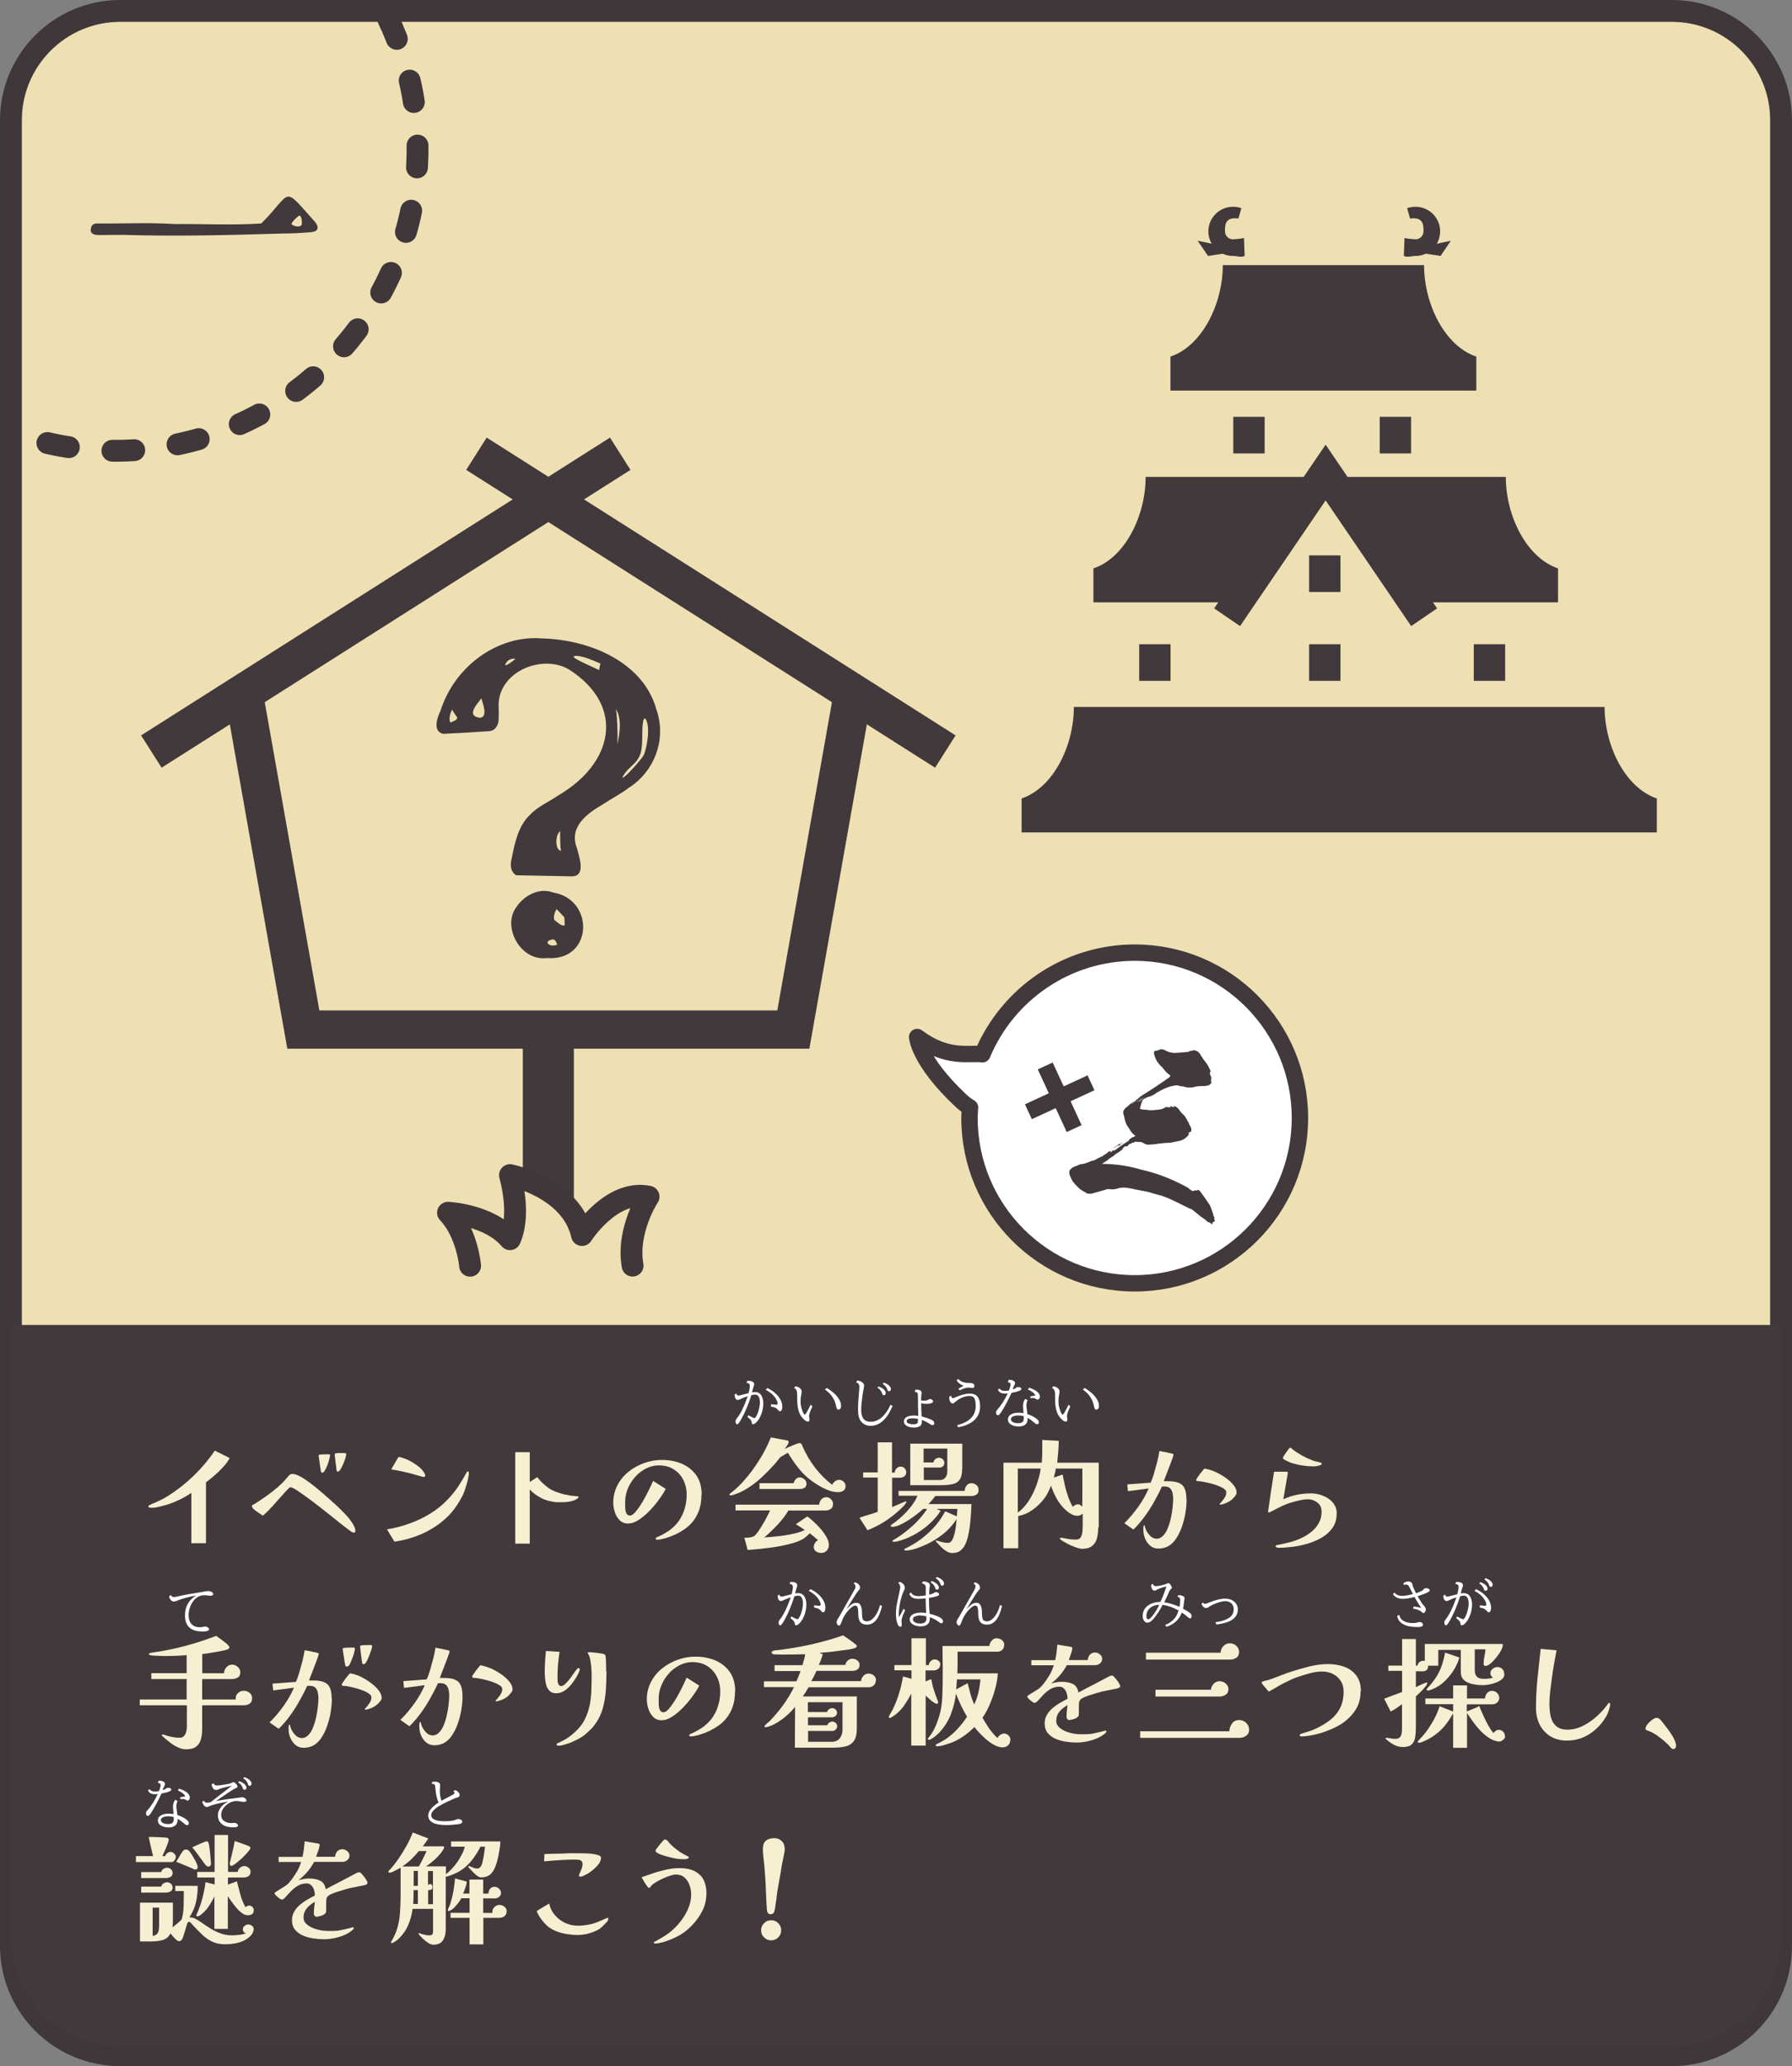 <?xml version="1.0" encoding="UTF-8"?>
<svg id="_レイヤー_2" data-name="レイヤー 2" xmlns="http://www.w3.org/2000/svg" viewBox="0 0 163.99 189.06">
  <rect x="0" y="0" width="163.99" height="189.06" fill="#808080" stroke="none"/>
  <defs>
    <style>
      .cls-1, .cls-2 {
        fill: #fff;
      }

      .cls-1, .cls-3 {
        stroke-width: 1.5px;
      }

      .cls-1, .cls-3, .cls-4, .cls-5 {
        stroke: #41393c;
      }

      .cls-1, .cls-3, .cls-6 {
        stroke-linejoin: round;
      }

      .cls-7 {
        fill: #f6efd1;
      }

      .cls-8, .cls-3, .cls-4, .cls-9, .cls-5 {
        fill: none;
      }

      .cls-8, .cls-4, .cls-9, .cls-5 {
        stroke-miterlimit: 10;
      }

      .cls-8, .cls-9, .cls-6 {
        stroke: #40373a;
        stroke-width: 2px;
      }

      .cls-4 {
        stroke-width: 3.5px;
      }

      .cls-9 {
        stroke-dasharray: 0 0 2 4;
      }

      .cls-9, .cls-6 {
        stroke-linecap: round;
      }

      .cls-10 {
        fill: #41393c;
      }

      .cls-11, .cls-6 {
        fill: #eee0b3;
      }

      .cls-5 {
        stroke-width: 4.67px;
      }
    </style>
  </defs>
  <g id="_冊子表" data-name="冊子表">
    <g>
      <g>
        <path class="cls-11" d="M11,1H152.99c5.52,0,10,4.48,10,10V178.06c0,5.52-4.48,10-10,10H11c-5.52,0-10-4.48-10-10V11C1,5.48,5.48,1,11,1Z"/>
        <path class="cls-8" d="M11,1H152.99c5.52,0,10,4.48,10,10V178.06c0,5.52-4.48,10-10,10H11c-5.52,0-10-4.48-10-10V11C1,5.48,5.48,1,11,1Z"/>
      </g>
      <path class="cls-10" d="M1,121.24v56.02c0,5.5,4.5,10,10,10H152.99c5.5,0,10-4.5,10-10v-56.02H1Z"/>
      <g>
        <path class="cls-10" d="M130.32,24.26h-18.42c0,3.59-1.92,7.41-4.79,8.37v3.11h27.99v-3.11c-2.87-.96-4.78-4.78-4.78-8.37Z"/>
        <path class="cls-10" d="M146.83,64.69h-48.56c0,3.59-1.91,7.42-4.78,8.37v3.11h58.13v-3.11c-2.87-.96-4.78-4.78-4.78-8.37Z"/>
        <path class="cls-10" d="M137.79,43.64h-16.19l7.82,11.48h13.16v-3.11c-2.87-.96-4.78-4.78-4.78-8.37Z"/>
        <path class="cls-10" d="M121.03,43.64h-16.19c0,3.59-1.91,7.42-4.78,8.37v3.11h13.16l7.82-11.48Z"/>
        <polygon class="cls-10" points="129.14 57.29 121.31 45.79 113.48 57.29 111.11 55.67 121.31 40.69 131.51 55.67 129.14 57.29"/>
        <path class="cls-10" d="M112.83,23.42c-1.24,0-2.25-1.01-2.25-2.25s1.01-2.25,2.25-2.25c.26,0,.52,.04,.77,.13l-.27,.95c-1.27-.19-1.23,.68-1.23,1.17,0,.4,.33,.73,.73,.73,.12,0,.91-.07,1.01-.13l.06,1.65c-.32,.16-.71,0-1.07,0Z"/>
        <polygon class="cls-10" points="112.57 23.11 110.55 23.42 109.6 22.03 112.32 22.6 112.57 23.11"/>
        <path class="cls-10" d="M129.54,23.42c1.24,0,2.25-1.01,2.25-2.25s-1.01-2.25-2.25-2.25c-.26,0-.52,.04-.77,.13l.27,.95c1.27-.19,1.23,.68,1.23,1.17,0,.4-.33,.73-.73,.73-.11,0-.9-.07-1.01-.13l-.06,1.65c.32,.16,.71,0,1.07,0Z"/>
        <polygon class="cls-10" points="129.8 23.11 131.83 23.42 132.77 22.03 130.05 22.6 129.8 23.11"/>
        <rect class="cls-10" x="112.86" y="38.14" width="2.87" height="3.35"/>
        <rect class="cls-10" x="119.8" y="50.82" width="2.87" height="3.35"/>
        <rect class="cls-10" x="126.26" y="38.14" width="2.87" height="3.35"/>
        <rect class="cls-10" x="104.25" y="58.95" width="2.87" height="3.35"/>
        <rect class="cls-10" x="119.8" y="58.95" width="2.87" height="3.35"/>
        <rect class="cls-10" x="134.87" y="58.95" width="2.87" height="3.35"/>
      </g>
      <g>
        <g>
          <g>
            <line class="cls-4" x1="56.76" y1="41.52" x2="13.85" y2="68.77"/>
            <line class="cls-4" x1="43.6" y1="41.52" x2="86.51" y2="68.77"/>
          </g>
          <polyline class="cls-4" points="78.06 63.41 72.6 94.21 27.76 94.21 22.3 63.41"/>
          <line class="cls-5" x1="50.18" y1="95.3" x2="50.18" y2="115.19"/>
        </g>
        <path class="cls-10" d="M40.28,65.13c1.32-4.25,5.36-7.05,9.33-6.71,4.27,.1,9.23,2.12,10.45,6.47,.99,2.81-.23,5.75-2.51,7.19-.76,.58-1.65,1.03-2.41,1.54-1.36,.79-3.11,2.02-2.35,3.97,.2,.79,.86,2.53-.4,2.6-1.69-.03-3.41-.07-5.16-.1-.59-.38-.53-1.1-.4-1.54,.26-1.37,.6-2.98,1.65-3.97,.73-.79,1.75-1.2,2.58-1.78,5.03-2.91,6.22-8.11,1.12-11.47-2.45-1.58-6.68,.1-6.55,3.36,.03,.44,0,.86,0,1.23-.07,.55-.36,.96-.89,.99-1.42,.1-2.81,.17-4.17,.24-1.02-.21-.53-1.54-.3-2.02Zm.93,.99c.63-.27,.6-.27,.63-.48,0,0-.43-.58-.46-.72-.13,.24-.36,.79-.17,1.2Zm2.71-.44c.79-.07,.23-1.37,.13-1.78-.43,.58-1.42,1.61-.13,1.78Zm2.28-4.79c.2,0,.69-.34,.99-.62-.03,0,.03,.03-.17,0-.26,0-.73,.17-.79,.62-.03,.07-.03,0-.03,0Zm3.8,26.78c-2.41,.27-4.07-2.91-2.75-4.66,.63-.99,2.05-1.85,3.37-1.34,3.84,.62,3.67,6.37-.63,5.99Zm.99-1.23c-.07-.21-.17-.48-.4-.48-.96,.14-.3,.79,.4,.48Zm.63-2.53s-.6-.65-.69-.72c-.13,.21-.33,.69-.2,.99,.33,.27,.63,.55,.93,.51,.03-.03,0-.72-.03-.79Zm-.36-7.84c-.4,.24-.5,1.51-.03,1.75,0,.07,.2-.03,.07-.14-.07-1.16-.03-1.64-.03-1.61Zm3.57-14.76c.07-.38,.07-.51,.13-.58-.6-.27-1.52-.68-2.22-.72-.6,.03-.2,.27,2.08,1.3Zm1.52,3.56c.17,.65,.2,3.49,.13,3.36,.26-1.2,.43-2.5-.13-3.36Zm.6,6.3c.3,0,1.82-1.81,1.95-2.05,.33-.72,.66-2.81,.13-3.39-.36,.03-.2,1.99-.3,2.6-.13,1.51-1.06,1.61-1.69,2.64-.03,.07-.07,.2-.1,.2Z"/>
        <path class="cls-6" d="M43.02,115.82s-.25-2.98-2.02-4.85c0,0,3.79,.19,5.67,2.42,.5-1.11,.73-3.09,0-5.86,0,0,5.61,1.12,6.59,5.48,0,0,2.67-4.22,6.09-3.51,0,0-2.03,3.07-1.46,6.31"/>
      </g>
      <g>
        <path class="cls-7" d="M21.02,133.42c-.14,.27-.34,.54-.59,.81-.25,.27-.51,.53-.79,.77-.28,.24-.54,.45-.79,.64v5.57h-1.34v-4.61c-.29,.21-.62,.4-.96,.57-.34,.17-.69,.32-1.04,.44-.13,.05-.29,.1-.5,.15-.2,.06-.41,.1-.61,.15s-.37,.06-.51,.06c-.03,0-.09,0-.18-.02-.09-.01-.14-.04-.14-.1,0-.04,.03-.08,.1-.12,.07-.04,.12-.06,.14-.07,.28-.12,.56-.24,.83-.37,.27-.13,.53-.27,.79-.44,.83-.53,1.6-1.14,2.32-1.84,.72-.7,1.35-1.45,1.91-2.27l1.36,.68Z"/>
        <path class="cls-7" d="M32.51,140.11c0,.09-.04,.13-.13,.13-.04,0-.07,0-.1-.02-.03-.02-.06-.03-.1-.04-.14-.1-.36-.26-.67-.5-.3-.23-.65-.51-1.03-.82-.39-.31-.79-.62-1.2-.95-.41-.32-.81-.62-1.18-.89-.37-.27-.69-.49-.96-.67-.27-.17-.45-.26-.55-.26-.04,0-.08,.02-.14,.07-.06,.05-.09,.09-.12,.12-.09,.09-.18,.18-.26,.27-.08,.09-.16,.19-.25,.29-.28,.3-.56,.61-.85,.95-.3,.33-.6,.63-.91,.9-.07-.05-.19-.13-.35-.23-.16-.1-.31-.21-.45-.33-.14-.12-.21-.22-.21-.31,0-.06,.03-.1,.1-.13,.06-.03,.12-.06,.16-.08,.33-.21,.67-.44,1.03-.69s.7-.52,1.03-.8c.33-.28,.62-.57,.87-.87,.04-.04,.07-.09,.11-.13,.03-.05,.07-.09,.11-.12,.08-.09,.18-.13,.3-.13,.19,0,.42,.08,.69,.22,.28,.15,.57,.34,.89,.58,.32,.24,.63,.48,.94,.75,.31,.26,.59,.51,.84,.73,.25,.23,.44,.41,.59,.53,.27,.25,.56,.53,.87,.86,.31,.33,.56,.64,.74,.95,.05,.09,.1,.19,.14,.29,.04,.11,.06,.21,.06,.33Zm-2.31-6.92c0,.07-.02,.18-.07,.35-.04,.16-.1,.34-.17,.53-.07,.19-.15,.35-.23,.49-.08,.13-.16,.2-.25,.2-.04,0-.06-.01-.07-.03-.01-.02-.02-.05-.04-.08,0-.01-.02-.09-.04-.24-.02-.14-.05-.3-.07-.49-.03-.18-.05-.35-.07-.49-.02-.15-.03-.23-.03-.25,0-.04,.02-.06,.07-.07,.1-.01,.24-.03,.42-.03,.18,0,.31-.01,.42-.01,.1,0,.15,.04,.15,.12Zm1.48-.1c0,.07-.02,.17-.07,.32-.04,.15-.1,.3-.17,.47-.07,.17-.14,.32-.21,.45-.07,.13-.13,.22-.17,.26-.06,.05-.11,.07-.16,.07-.04,0-.06-.01-.07-.03,0-.02-.02-.05-.03-.08,0-.02-.02-.1-.03-.25-.02-.14-.03-.3-.06-.48-.02-.17-.04-.34-.06-.49-.02-.15-.02-.24-.02-.27s.02-.05,.07-.07c.05-.01,.13-.02,.25-.03s.22,0,.34,0h.26c.09,0,.13,.04,.13,.12Z"/>
        <path class="cls-7" d="M42.91,134.75c0,.12-.02,.28-.06,.48-.04,.2-.09,.41-.16,.63-.06,.22-.13,.42-.2,.62-.07,.19-.14,.34-.2,.45-.3,.58-.63,1.07-.99,1.49-.36,.42-.81,.81-1.35,1.19-.58,.4-1.2,.71-1.84,.95-.65,.24-1.32,.41-2.01,.51l-.69-1.13c.68-.1,1.36-.28,2.03-.52,.68-.24,1.32-.54,1.93-.92,.61-.37,1.15-.81,1.62-1.31,.35-.37,.67-.76,.94-1.17,.28-.42,.53-.84,.77-1.28,.02-.02,.03-.04,.04-.07,.01-.02,.04-.03,.07-.03,.06,0,.09,.04,.09,.11Zm-3.99,.24c0,.1-.05,.16-.16,.16-.02,0-.03,0-.04,0s-.03,0-.04-.02c-.3-.08-.6-.16-.9-.25-.3-.08-.61-.16-.91-.22-.1-.02-.21-.04-.32-.07-.11-.02-.22-.04-.34-.06-.05-.02-.1-.03-.16-.03-.05,0-.11-.01-.17-.02-.04-.02-.06-.04-.06-.06,.11-.19,.2-.35,.28-.48,.07-.13,.14-.24,.2-.35,.06-.1,.1-.17,.11-.19,.01-.01,.03-.03,.04-.05,.01-.02,.03-.03,.06-.03,.06,0,.16,.02,.29,.07,.13,.04,.23,.08,.29,.1,.2,.07,.41,.18,.64,.31,.22,.13,.43,.28,.63,.44,.2,.16,.35,.34,.46,.53,.01,.03,.03,.07,.06,.11,.02,.04,.03,.08,.03,.12Z"/>
        <path class="cls-7" d="M52.95,136.99s-.03,.08-.1,.13c-.07,.05-.13,.08-.18,.11-.05,.03-.12,.06-.2,.08-.08,.03-.16,.05-.25,.07-.22,.05-.45,.07-.67,.08-.22,0-.41,0-.57,0-.24-.01-.5-.06-.79-.13-.29-.08-.55-.18-.79-.33-.35-.19-.63-.4-.84-.63-.02-.01-.03-.03-.04-.04-.02-.01-.03-.03-.04-.04v4.96h-1.33v-8.37h1.33v2.72c.1-.06,.2-.12,.31-.19,.11-.07,.23-.15,.37-.25,.16,.21,.34,.41,.56,.61,.22,.19,.39,.33,.51,.41,.19,.13,.43,.25,.71,.35,.28,.1,.5,.17,.67,.21,.18,.04,.36,.07,.53,.1,.18,.03,.39,.05,.64,.07,.11,0,.17,.03,.17,.08Z"/>
        <path class="cls-7" d="M64.19,136.78c0,.71-.13,1.32-.4,1.84-.26,.52-.64,.95-1.12,1.29-.48,.34-1.05,.62-1.7,.82-.13,.04-.28,.07-.42,.11-.15,.03-.29,.05-.42,.05-.03,0-.06,0-.09-.03-.03-.02-.04-.04-.04-.07,0-.05,.03-.09,.08-.1,.04-.03,.08-.05,.12-.06,.23-.1,.46-.22,.68-.35,.22-.13,.43-.27,.62-.44,.45-.38,.79-.84,1.01-1.38,.22-.54,.33-1.1,.33-1.69,0-.51-.11-.96-.32-1.37s-.51-.73-.89-.96c-.38-.24-.83-.35-1.35-.35-.41,0-.8,.1-1.17,.29-.37,.19-.7,.44-.98,.76s-.51,.67-.67,1.06c-.16,.39-.25,.78-.25,1.19,0,.07,0,.13,0,.2,0,.07,0,.13,0,.2,0,.1,0,.22,.02,.36,.01,.14,.05,.26,.12,.37,.06,.11,.17,.16,.31,.16,.13,0,.27-.09,.44-.27,.16-.18,.33-.41,.51-.68,.18-.28,.34-.56,.5-.86,.16-.3,.3-.57,.41-.82,.12-.25,.2-.43,.25-.54l1.15,.73c-.1,.21-.25,.45-.44,.73-.19,.28-.4,.56-.64,.84-.24,.28-.5,.55-.77,.79-.27,.24-.54,.44-.81,.59-.27,.15-.54,.22-.79,.22-.31,0-.57-.1-.77-.31-.2-.21-.35-.45-.44-.75-.09-.29-.14-.57-.14-.84,0-.58,.13-1.11,.38-1.6,.25-.48,.59-.9,1.02-1.24,.43-.35,.91-.61,1.44-.8,.53-.19,1.07-.28,1.61-.28,.67,0,1.28,.12,1.83,.35,.55,.24,.99,.59,1.32,1.06,.33,.47,.49,1.07,.49,1.79Z"/>
        <path class="cls-7" d="M77.38,135.98c0,.2-.07,.35-.21,.43-.14,.09-.29,.13-.46,.13-.32,0-.65-.07-.99-.21-.34-.14-.67-.31-.98-.51-.31-.2-.59-.4-.83-.6-.34-.29-.67-.65-.99-1.07-.32-.42-.59-.83-.81-1.21-.05,.02-.13,.06-.23,.12-.1,.06-.21,.12-.31,.18-.1,.06-.17,.11-.21,.15-.03,.03-.06,.07-.09,.12-.03,.05-.07,.09-.11,.13-.07,.1-.15,.19-.23,.29-.08,.09-.16,.18-.25,.27-.27,.3-.57,.61-.91,.92-.33,.32-.69,.61-1.07,.87-.38,.26-.75,.48-1.13,.63-.04,.01-.12,.04-.21,.08-.1,.04-.19,.07-.29,.1-.1,.03-.17,.04-.21,.04-.07,0-.1-.03-.1-.09,0-.03,.02-.06,.07-.1,.05-.04,.08-.06,.11-.08,.2-.16,.4-.33,.59-.51,.19-.18,.37-.37,.53-.55,.51-.57,.98-1.2,1.41-1.89,.44-.68,.79-1.38,1.07-2.09l1.46,.27c.06,0,.1,.02,.13,.04,.03,.02,.04,.07,.04,.14,0,.04-.02,.11-.07,.18-.05,.08-.1,.16-.16,.24-.06,.08-.1,.14-.13,.18,.04-.02,.13-.06,.26-.12,.13-.06,.27-.12,.42-.18,.15-.06,.29-.12,.41-.16,.13-.05,.21-.07,.25-.07,.1,0,.18,.04,.21,.11,.04,.07,.07,.15,.1,.23,.29,.67,.67,1.3,1.13,1.91,.47,.61,.99,1.13,1.57,1.57,.05-.13,.14-.24,.26-.33,.12-.09,.25-.13,.38-.13,.15,0,.28,.06,.4,.17,.12,.11,.18,.24,.18,.39Zm-1.16,1.7c0,.19-.07,.32-.22,.41-.15,.09-.31,.13-.47,.13h-3.38c-.16,.27-.36,.56-.61,.86-.25,.31-.52,.6-.81,.88-.28,.28-.55,.52-.79,.72,.26-.01,.56-.04,.89-.07,.33-.03,.67-.07,1.01-.12,.34-.05,.67-.12,.99-.2,.32-.08,.59-.18,.82-.29-.14-.09-.28-.18-.41-.27-.13-.09-.27-.17-.41-.26l1.05-.71c.16,.12,.36,.28,.58,.48,.22,.2,.44,.43,.65,.67s.39,.5,.53,.75c.14,.25,.21,.48,.21,.7s-.06,.38-.19,.53c-.13,.14-.3,.21-.51,.21-.16,0-.32-.04-.46-.13-.14-.09-.22-.22-.22-.41,0-.13,.04-.25,.11-.37,.07-.12,.17-.21,.28-.26-.25-.22-.51-.43-.76-.63-.23,.25-.47,.45-.72,.58-.25,.13-.53,.24-.85,.33-.67,.19-1.35,.32-2.04,.41-.69,.09-1.38,.16-2.07,.21l-.3-1.12c.1,0,.21,0,.31-.01,.1,0,.21-.02,.3-.04,.08-.01,.16-.04,.22-.07,.07-.03,.13-.08,.19-.15,.15-.16,.31-.38,.48-.66,.17-.27,.33-.55,.49-.84,.15-.29,.27-.53,.36-.73h-3.16v-.53h7.65c.02-.19,.08-.35,.2-.48,.12-.13,.27-.2,.46-.2,.17,0,.32,.07,.44,.2,.12,.13,.18,.29,.18,.46Zm-2.41-1.94c0,.19-.06,.33-.19,.4-.13,.08-.28,.11-.45,.11h-3.67v-.53h3.13c.02-.13,.09-.25,.19-.36,.1-.12,.23-.17,.37-.17s.28,.05,.41,.16c.13,.11,.2,.24,.2,.39Z"/>
        <path class="cls-7" d="M82.95,137.43s-.04,.11-.11,.2c-.07,.09-.15,.18-.25,.28-.1,.1-.19,.19-.28,.27-.09,.08-.16,.14-.2,.18-.39,.34-.82,.66-1.29,.95-.47,.29-.95,.52-1.43,.71l-.74-1.14c.28-.1,.56-.19,.84-.27,.28-.08,.56-.17,.83-.27v-3.14h-1.33v-.47h1.33v-2.75h1.31v2.77h.25c0-.14,.05-.27,.16-.38,.11-.11,.23-.17,.37-.17,.15,0,.27,.05,.37,.15,.1,.1,.15,.22,.15,.37,0,.17-.06,.3-.18,.38-.12,.08-.26,.12-.42,.12h-.69v2.69s.12-.05,.25-.11c.13-.06,.26-.12,.41-.18,.15-.06,.28-.12,.4-.17,.12-.05,.18-.07,.18-.07,.04,0,.07,.02,.07,.07Zm6.6-1.08c0,.19-.06,.33-.19,.41-.13,.09-.28,.13-.45,.13h-3.32c-.09,.13-.19,.26-.3,.38-.11,.12-.21,.24-.32,.36h3.93c-.02,.46-.04,.93-.08,1.39-.04,.46-.1,.93-.2,1.39-.05,.28-.13,.54-.24,.81-.11,.26-.26,.48-.46,.64-.2,.17-.46,.25-.8,.25-.16,0-.34-.06-.51-.17-.18-.11-.35-.24-.5-.4-.15-.15-.28-.29-.39-.41,0-.02-.02-.04-.05-.07-.03-.03-.04-.05-.04-.07,0-.02,.02-.03,.06-.03,.02,0,.03,0,.04,0,.01,0,.02,0,.04,.02,.15,.05,.31,.1,.48,.14,.17,.04,.34,.06,.5,.06s.29-.09,.39-.27c.1-.18,.17-.4,.23-.65,.06-.25,.1-.5,.12-.73,.03-.24,.04-.41,.05-.53-.35,.55-.79,1.03-1.32,1.44-.53,.41-1.1,.74-1.69,.99-.13,.06-.3,.12-.5,.2s-.4,.13-.6,.18c-.2,.05-.38,.07-.53,.07-.03,0-.06,0-.1-.02-.03-.01-.05-.04-.05-.07s.02-.06,.07-.08c.17-.08,.34-.17,.5-.26,.16-.09,.32-.18,.48-.28,.57-.37,1.09-.8,1.54-1.27,.45-.47,.84-1.01,1.16-1.61l1.06,.46c0-.11,.02-.22,.03-.34,.01-.11,.02-.22,.02-.34h-1.91c.06,.03,.12,.06,.19,.08,.07,.03,.13,.06,.19,.1-.26,.41-.59,.79-.98,1.15-.39,.36-.82,.67-1.27,.94-.46,.26-.92,.47-1.39,.61-.1,.03-.21,.06-.32,.09-.12,.03-.23,.04-.32,.04-.02,0-.05,0-.08-.02-.03-.01-.05-.03-.05-.06s.02-.05,.05-.07c.03-.02,.06-.03,.08-.04,.13-.07,.25-.14,.36-.22,.12-.08,.23-.16,.34-.23,.46-.33,.89-.69,1.29-1.08,.39-.39,.75-.82,1.06-1.29h-.36c-.16,.14-.35,.3-.59,.49-.23,.18-.49,.36-.76,.54-.27,.17-.54,.32-.8,.44-.26,.12-.5,.17-.71,.17-.02,0-.05,0-.08-.02-.03-.01-.04-.03-.04-.06,0-.04,.01-.07,.04-.09,.03-.02,.05-.04,.08-.06,.29-.19,.59-.43,.9-.72,.31-.28,.59-.59,.85-.92,.26-.33,.45-.65,.58-.97h-1.73v-.45h6.05c0-.17,.06-.33,.17-.48,.11-.15,.25-.22,.44-.22,.17,0,.32,.05,.46,.16,.13,.1,.2,.25,.2,.44Zm-1.5-1.97c0,.45-.07,.78-.22,1-.15,.22-.36,.36-.64,.42-.28,.06-.62,.1-1.01,.1h-2.88v-3.8h4.76v2.28Zm-1.37-1.83h-2.16v1.27h.91c.01-.13,.07-.23,.17-.31,.1-.08,.21-.12,.32-.12,.13,0,.25,.04,.35,.13,.1,.09,.15,.21,.15,.35,0,.12-.04,.22-.13,.3-.09,.08-.19,.12-.3,.12h-1.45v1.14h1.46c.22,0,.39-.08,.51-.22,.12-.15,.18-.33,.18-.54v-2.12Z"/>
        <path class="cls-7" d="M100.5,139.77c0,.35-.04,.67-.11,.97-.07,.3-.22,.53-.43,.71-.21,.18-.53,.27-.94,.27-.12,0-.27-.03-.45-.09-.18-.06-.37-.13-.57-.22-.2-.09-.38-.18-.55-.28-.17-.1-.31-.18-.4-.26-.04-.03-.07-.06-.07-.09,0-.02,.02-.04,.06-.05,.04-.01,.06-.02,.07-.02h.04c.22,.04,.43,.08,.65,.12,.22,.03,.43,.05,.65,.05s.38-.08,.46-.23c.09-.15,.13-.33,.15-.53,.01-.2,.02-.38,.02-.54v-1.09c-.13,.14-.28,.21-.47,.21s-.36-.04-.53-.13c-.17-.09-.32-.19-.46-.31-.36-.31-.65-.66-.88-1.06-.23-.4-.42-.82-.56-1.25-.09,.23-.19,.45-.29,.65-.1,.2-.23,.4-.38,.59-.29,.37-.63,.69-1.02,.97-.39,.28-.83,.47-1.31,.56v2.95h-1.35v-7.83h3.5c.04-.34,.05-.69,.05-1.04,0-.35,0-.69,0-1.04l1.51,.08c0,.33-.02,.66-.05,1-.03,.34-.06,.67-.09,1h3.8v5.92Zm-7.36-5.39v4.03c.28-.2,.54-.46,.78-.77,.24-.31,.45-.66,.63-1.04,.18-.38,.33-.76,.44-1.14,.12-.38,.2-.74,.24-1.08h-2.09Zm5.92,0h-2.45c0,.14-.03,.28-.07,.42-.04,.13-.07,.27-.1,.4l.8-.27c.06,.31,.13,.65,.21,1,.08,.35,.18,.69,.3,1.03,.12,.34,.26,.64,.42,.92,.06-.06,.13-.11,.21-.16,.08-.04,.17-.07,.26-.07,.08,0,.16,.02,.23,.07,.07,.04,.13,.1,.17,.16,0-.42,.01-.84,.01-1.25v-2.24Z"/>
        <path class="cls-7" d="M108.59,137.21c0,.38-.04,.79-.11,1.24-.07,.44-.19,.88-.34,1.3-.15,.43-.34,.79-.56,1.11-.21,.29-.44,.5-.7,.64-.26,.13-.55,.2-.88,.2-.29,0-.54-.09-.74-.26-.21-.17-.36-.39-.47-.65-.11-.26-.16-.53-.16-.8v-.12c0-.05,0-.1,.01-.16,.02-.1,.04-.15,.08-.15,.02,0,.03,.02,.04,.07,0,.02,.01,.07,.04,.16,.03,.09,.05,.16,.07,.2,.1,.21,.24,.4,.4,.56,.16,.16,.36,.25,.59,.25,.19,0,.37-.08,.54-.24,.16-.16,.31-.36,.42-.62,.13-.3,.24-.63,.32-1,.08-.37,.14-.71,.17-1.03,.03-.32,.05-.57,.05-.74,0-.19-.02-.38-.06-.55-.04-.18-.11-.32-.22-.43-.11-.11-.28-.17-.51-.17-.04,0-.09,0-.13,0s-.08,0-.12,.02c-.1,.22-.22,.48-.37,.76-.15,.28-.3,.56-.45,.82-.18,.31-.37,.61-.58,.91-.21,.3-.42,.57-.63,.82-.21,.25-.4,.45-.57,.61l-.83-.58c.48-.47,.91-.99,1.31-1.55,.39-.56,.7-1.11,.92-1.63-.32,.04-.64,.09-.95,.13s-.63,.08-.95,.12l-.06-.62c.35-.02,.71-.05,1.07-.08,.36-.03,.72-.06,1.07-.08,.1-.21,.2-.49,.3-.83,.1-.34,.2-.7,.3-1.08,.09-.37,.16-.7,.2-.99,.13,.03,.27,.06,.41,.08,.14,.02,.27,.05,.41,.09,.06,0,.12,.02,.17,.03,.06,.02,.11,.03,.16,.04,.04,0,.07,.02,.1,.03,.03,.01,.04,.04,.04,.09,0,.03-.03,.12-.08,.27-.05,.15-.12,.34-.2,.55s-.17,.43-.25,.65c-.09,.22-.16,.42-.23,.59-.07,.17-.11,.29-.13,.35,.07,0,.13,0,.2,0,.06,0,.13,0,.2,0,.62,0,1.05,.12,1.3,.36,.25,.24,.37,.67,.37,1.29Zm4.58-.66c0,.1-.04,.21-.13,.33-.09,.12-.19,.23-.31,.34-.13,.11-.28,.2-.43,.27-.15,.07-.3,.12-.44,.16-.07,.02-.13,.03-.18,.03s-.07-.02-.07-.07c.02-.02,.04-.04,.04-.04,.1-.1,.23-.25,.36-.44,.14-.19,.21-.38,.21-.58,0-.13-.09-.25-.27-.36-.18-.11-.4-.21-.66-.3-.26-.09-.52-.16-.79-.22-.26-.06-.48-.1-.65-.12-.02,0-.06-.01-.11-.01s-.09,0-.13-.01c-.1,0-.15-.05-.15-.11,0-.03,.03-.09,.1-.19,.07-.1,.15-.21,.23-.33,.09-.12,.18-.23,.26-.33,.08-.1,.14-.16,.17-.19,.42,.07,.84,.21,1.26,.43,.42,.22,.79,.47,1.11,.76,.11,.1,.23,.24,.36,.41,.14,.21,.21,.4,.21,.57Z"/>
        <path class="cls-7" d="M122.32,138.51c0,.49-.12,.92-.36,1.27-.24,.35-.56,.65-.96,.89-.4,.24-.83,.43-1.3,.57-.47,.14-.94,.24-1.41,.3-.47,.06-.89,.09-1.27,.09-.03,0-.09,0-.17-.03-.08-.02-.12-.05-.12-.11,0-.03,.02-.06,.07-.09,.05-.01,.1-.03,.16-.04,.05-.01,.1-.02,.16-.03,.19-.04,.39-.08,.59-.13,.2-.05,.39-.1,.58-.15,.31-.1,.63-.22,.94-.38,.32-.16,.6-.35,.86-.57,.26-.22,.46-.49,.62-.78,.16-.3,.23-.63,.23-1s-.13-.64-.39-.83c-.26-.2-.56-.3-.89-.3-.17,0-.37,.02-.59,.07-.22,.04-.45,.1-.67,.16-.22,.06-.41,.12-.58,.18-.26,.1-.52,.21-.77,.34-.25,.13-.51,.26-.76,.39-.02,0-.05,.02-.08,.04-.03,.02-.06,.03-.09,.03-.04,0-.07-.02-.07-.06,0-.04,0-.09,.01-.14,0-.05,.01-.1,.02-.14l.12-.81c.06-.43,.12-.86,.19-1.29,.07-.43,.13-.86,.2-1.29h1.06s.07,0,.12,0c.05,0,.08,.04,.08,.09,0,0,0,.02,0,.02,0,0,0,.02,0,.02l-.41,2.39c.39-.19,.81-.32,1.24-.41,.43-.09,.86-.13,1.3-.13,.26,0,.53,.04,.81,.12,.28,.08,.53,.2,.77,.35,.23,.16,.42,.35,.56,.58,.14,.23,.21,.5,.21,.8Zm-1.37-4.56c0,.05-.05,.1-.16,.13-.1,.04-.22,.06-.34,.08-.12,.02-.21,.02-.25,.02-.29,0-.6-.02-.93-.07-.33-.04-.66-.12-.97-.21-.32-.1-.6-.23-.84-.39-.03-.01-.04-.03-.04-.04-.02,0-.02-.03-.02-.06s.03-.09,.09-.19c.06-.1,.13-.2,.21-.32,.08-.12,.16-.22,.22-.3,.07-.09,.11-.13,.13-.13,.05,0,.1,.02,.14,.06,.04,.04,.08,.07,.11,.1,.27,.21,.55,.39,.84,.55,.29,.16,.59,.3,.91,.43,.13,.05,.26,.09,.39,.12,.13,.03,.26,.06,.39,.1,.04,0,.07,.02,.09,.03,.02,.02,.03,.04,.03,.09Z"/>
        <path class="cls-7" d="M23.07,155.4c0,.22-.07,.39-.22,.49-.15,.1-.32,.15-.53,.15h-3.82v2.18c0,.35-.04,.67-.12,.95-.08,.28-.22,.5-.44,.66-.21,.16-.52,.24-.93,.24-.23,0-.48-.06-.73-.18-.26-.12-.5-.27-.73-.45-.23-.18-.43-.34-.6-.5-.02-.02-.04-.04-.08-.07-.04-.03-.06-.07-.06-.09,0-.05,.03-.07,.09-.07,.03,0,.05,0,.07,.01,.24,.09,.48,.16,.72,.21,.24,.05,.48,.08,.74,.08,.18,0,.32-.05,.41-.16,.1-.1,.16-.23,.2-.39,.04-.15,.06-.3,.06-.44v-1.98h-4.31v-.53h4.29v-1.87h-3.23v-.54h3.23v-1.65c-.31,.03-.62,.05-.93,.06-.31,.01-.62,.02-.93,.02-.21,0-.41,0-.61-.01-.2,0-.41-.02-.61-.03-.03,0-.1,0-.21-.03-.11-.02-.17-.05-.17-.09s.01-.07,.04-.08c.03-.01,.05-.02,.08-.03,.17-.04,.34-.07,.51-.09,.17-.02,.33-.05,.5-.08,.86-.15,1.72-.34,2.55-.58,.84-.23,1.66-.51,2.48-.82,.05,.03,.14,.09,.27,.19,.13,.09,.27,.19,.41,.3,.15,.11,.27,.21,.37,.31,.1,.1,.16,.18,.16,.24,0,.04-.01,.08-.04,.11-.03,.03-.06,.05-.09,.07-.06,.03-.2,.07-.41,.12-.21,.05-.45,.09-.72,.14-.26,.04-.51,.08-.74,.12-.23,.03-.39,.05-.48,.06v1.76h1.99c0-.21,.08-.39,.22-.55,.14-.16,.32-.24,.53-.24,.19,0,.36,.07,.51,.21,.16,.14,.23,.3,.23,.5,0,.23-.08,.39-.25,.48-.16,.09-.35,.13-.55,.13h-2.69v1.87h3.07v-.11c0-.19,.07-.36,.22-.49,.15-.13,.31-.2,.5-.2,.2,0,.38,.06,.54,.18,.16,.12,.24,.29,.24,.5Z"/>
        <path class="cls-7" d="M30.37,155.44c0,.38-.04,.79-.11,1.24-.07,.44-.19,.88-.34,1.3-.15,.43-.34,.79-.56,1.11-.21,.29-.44,.5-.7,.64-.26,.13-.55,.2-.88,.2-.29,0-.54-.09-.74-.26-.21-.17-.36-.39-.47-.65-.11-.26-.16-.53-.16-.79v-.12c0-.06,0-.11,.01-.16,.01-.1,.04-.15,.08-.15,.01,0,.03,.02,.04,.07,0,.02,.01,.07,.04,.16,.03,.09,.05,.16,.07,.2,.1,.21,.24,.4,.4,.56,.16,.16,.36,.25,.59,.25,.19,0,.37-.08,.54-.24,.16-.16,.31-.36,.42-.62,.13-.3,.24-.63,.32-1,.08-.37,.14-.71,.17-1.03,.03-.32,.05-.57,.05-.74,0-.19-.02-.38-.06-.55-.04-.18-.11-.32-.22-.43-.11-.11-.28-.17-.51-.17-.04,0-.09,0-.13,0-.04,0-.08,0-.12,.02-.1,.22-.22,.48-.37,.76-.15,.28-.3,.56-.45,.82-.18,.31-.37,.61-.58,.91-.21,.3-.42,.58-.63,.82-.21,.25-.4,.45-.57,.6l-.83-.58c.48-.47,.91-.99,1.31-1.55,.39-.56,.7-1.11,.92-1.63-.32,.04-.64,.09-.95,.13s-.63,.08-.95,.12l-.06-.62c.35-.02,.71-.05,1.07-.08,.37-.03,.72-.06,1.07-.08,.1-.21,.2-.49,.3-.83,.1-.34,.2-.7,.3-1.08,.09-.37,.16-.7,.2-.99,.13,.03,.27,.06,.41,.08,.14,.02,.27,.05,.41,.09,.06,0,.12,.02,.17,.03,.06,.02,.11,.03,.16,.04,.04,0,.07,.02,.1,.03,.03,.02,.04,.04,.04,.09,0,.03-.03,.12-.08,.27-.05,.15-.12,.34-.2,.55-.08,.21-.17,.43-.25,.65-.09,.22-.16,.42-.23,.59-.07,.17-.11,.29-.13,.35,.07,0,.13,0,.2,0,.06,0,.13,0,.2,0,.62,0,1.05,.12,1.3,.36,.25,.24,.37,.67,.37,1.29Zm4.57-.12c0,.1-.04,.21-.13,.33-.09,.12-.19,.23-.31,.33-.13,.11-.28,.2-.42,.27-.15,.07-.3,.12-.45,.16-.07,.02-.13,.03-.18,.03s-.07-.02-.07-.07c.02-.02,.04-.04,.04-.04,.1-.1,.23-.25,.36-.44,.14-.19,.21-.38,.21-.58,0-.13-.09-.25-.26-.36-.17-.12-.39-.22-.64-.31-.26-.09-.52-.17-.78-.23-.26-.06-.48-.11-.65-.13-.02,0-.06-.01-.11-.01s-.09,0-.13-.01c-.1,0-.15-.04-.15-.11,0-.03,.03-.09,.1-.19,.07-.1,.14-.21,.23-.33,.09-.12,.18-.23,.26-.33,.08-.1,.14-.16,.17-.19,.42,.07,.83,.22,1.24,.45,.41,.23,.77,.49,1.08,.78,.11,.1,.23,.24,.36,.41,.14,.21,.21,.4,.21,.57Zm-2.47-4.43c0,.07-.02,.18-.06,.33-.04,.15-.09,.32-.16,.49-.06,.17-.13,.33-.19,.47-.06,.14-.12,.23-.17,.26-.06,.04-.12,.06-.17,.06-.06,0-.1-.03-.12-.1,0-.02-.02-.11-.05-.26-.03-.15-.05-.32-.08-.51-.03-.19-.06-.36-.08-.51-.02-.15-.03-.23-.03-.25,0-.04,.03-.07,.08-.07,.06-.01,.15-.02,.26-.03,.12,0,.23,0,.36-.01,.12,0,.21,0,.27,0,.1,0,.15,.04,.15,.13Zm1.58-.25c0,.07-.02,.18-.07,.33-.05,.15-.11,.32-.18,.5-.07,.18-.14,.34-.21,.48-.07,.14-.13,.23-.18,.27-.05,.04-.1,.06-.16,.06-.04,0-.06,0-.07-.03-.01-.02-.02-.04-.04-.07,0,0-.01-.08-.03-.23-.02-.15-.04-.31-.07-.51-.02-.19-.04-.37-.06-.53-.02-.16-.03-.25-.03-.27,0-.04,.02-.06,.07-.07,.14-.02,.29-.04,.45-.04,.16,0,.31,0,.45,0,.1,0,.14,.04,.14,.12Z"/>
        <path class="cls-7" d="M42.33,155.21c0,.38-.04,.79-.11,1.24-.07,.44-.19,.88-.34,1.3-.15,.43-.34,.79-.56,1.11-.21,.29-.44,.5-.7,.64-.26,.13-.55,.2-.88,.2-.29,0-.54-.09-.74-.26-.21-.17-.36-.39-.47-.65-.11-.26-.16-.53-.16-.8v-.12c0-.05,0-.1,.01-.16,.02-.1,.04-.15,.08-.15,.02,0,.03,.02,.05,.07,0,.02,.01,.07,.04,.16,.03,.09,.05,.16,.07,.2,.1,.21,.24,.4,.4,.56,.16,.16,.36,.25,.59,.25,.19,0,.37-.08,.54-.24,.16-.16,.31-.36,.42-.62,.13-.3,.24-.63,.32-1,.08-.37,.14-.71,.17-1.03,.03-.32,.05-.57,.05-.74,0-.19-.02-.38-.06-.55-.04-.18-.11-.32-.22-.43-.11-.11-.28-.17-.51-.17-.04,0-.09,0-.13,0s-.08,0-.12,.02c-.1,.22-.22,.48-.37,.76-.15,.28-.3,.56-.45,.82-.18,.31-.37,.61-.58,.91-.21,.3-.42,.57-.63,.82-.21,.25-.4,.45-.57,.61l-.83-.58c.48-.47,.91-.99,1.31-1.55,.4-.56,.7-1.11,.92-1.63-.32,.04-.64,.09-.95,.13-.31,.04-.63,.08-.95,.12l-.06-.62c.35-.02,.71-.05,1.07-.08,.36-.03,.72-.06,1.07-.08,.1-.21,.2-.49,.3-.83,.1-.34,.2-.7,.3-1.08,.09-.37,.16-.7,.2-.99,.13,.03,.27,.06,.41,.08,.14,.02,.27,.05,.41,.09,.06,0,.12,.02,.17,.03,.06,.02,.11,.03,.16,.04,.04,0,.07,.02,.1,.03,.03,.01,.04,.04,.04,.09,0,.03-.03,.12-.08,.27-.05,.15-.12,.34-.2,.55s-.17,.43-.25,.65c-.09,.22-.16,.42-.23,.59-.07,.17-.11,.29-.13,.35,.07,0,.13,0,.2,0,.06,0,.13,0,.2,0,.62,0,1.05,.12,1.3,.36,.25,.24,.37,.67,.37,1.29Zm4.58-.66c0,.1-.04,.21-.13,.33-.09,.12-.19,.23-.31,.34-.13,.11-.28,.2-.43,.27-.15,.07-.3,.12-.44,.16-.07,.02-.13,.03-.18,.03s-.07-.02-.07-.07c.02-.02,.04-.04,.04-.04,.1-.1,.23-.25,.36-.44,.14-.19,.21-.38,.21-.58,0-.13-.09-.25-.27-.36-.18-.11-.4-.21-.66-.3-.26-.09-.52-.16-.79-.22-.26-.06-.48-.1-.65-.12-.02,0-.06-.01-.11-.01s-.09,0-.13-.01c-.1,0-.15-.05-.15-.11,0-.03,.03-.09,.1-.19,.07-.1,.15-.21,.23-.33,.09-.12,.18-.23,.26-.33,.08-.1,.14-.16,.17-.19,.42,.07,.84,.21,1.26,.43,.42,.22,.79,.47,1.11,.76,.11,.1,.23,.24,.36,.41,.14,.21,.21,.4,.21,.57Z"/>
        <path class="cls-7" d="M53.06,152.75s-.02,.12-.07,.23c-.04,.11-.08,.18-.1,.22-.12,.24-.28,.49-.48,.77-.2,.27-.42,.5-.68,.69-.26,.19-.53,.28-.83,.28-.25,0-.44-.06-.59-.2-.14-.13-.25-.3-.31-.5-.06-.21-.1-.42-.12-.64-.02-.22-.03-.43-.03-.6,0-.33,.01-.65,.03-.97,.02-.32,.05-.64,.08-.96l1.25,.08c-.13,.78-.19,1.54-.19,2.3,0,.08,0,.19,.01,.32,0,.13,.03,.25,.08,.35,.04,.1,.13,.16,.25,.16,.1,0,.22-.06,.34-.17,.12-.11,.25-.25,.38-.41,.13-.16,.25-.32,.36-.49,.11-.16,.21-.3,.3-.41,.09-.11,.14-.17,.17-.17,.1,0,.15,.05,.15,.15Zm2.44,.19c0,.57-.02,1.15-.06,1.74-.04,.59-.14,1.16-.3,1.71-.16,.55-.43,1.06-.8,1.54-.11,.14-.24,.28-.37,.4-.14,.13-.28,.25-.42,.38-.17,.14-.39,.29-.67,.43-.28,.15-.52,.26-.73,.34-.08,.03-.19,.07-.32,.11-.13,.04-.26,.08-.39,.11-.13,.03-.24,.04-.33,.04-.04,0-.07,0-.11-.02-.04-.01-.06-.04-.06-.1,0-.04,.02-.07,.05-.09,.03-.02,.06-.04,.1-.04,.11-.06,.23-.12,.34-.17,.12-.06,.23-.12,.33-.18,.32-.19,.64-.44,.95-.74,.31-.3,.56-.61,.74-.94,.23-.44,.39-.88,.49-1.32,.1-.44,.15-.89,.17-1.35,.02-.46,.03-.93,.03-1.41,0-.17,0-.39-.02-.66-.02-.27-.04-.52-.09-.78-.04-.25-.11-.45-.2-.59,0-.01-.02-.03-.03-.04-.01-.01-.02-.03-.02-.04,0-.04,.01-.06,.04-.07,.03-.01,.06-.02,.09-.02,.05,0,.14,0,.27,.02,.13,.01,.27,.03,.42,.04,.15,.02,.29,.04,.41,.06,.12,.02,.21,.04,.25,.06,.04,.01,.07,.03,.09,.04,.03,.01,.04,.04,.05,.08,.02,.04,.03,.13,.04,.26,.01,.13,.02,.28,.02,.44,0,.16,0,.31,.01,.45,0,.14,0,.24,0,.31Z"/>
        <path class="cls-7" d="M67.26,154.78c0,.71-.13,1.32-.4,1.84-.26,.52-.64,.95-1.12,1.29-.48,.34-1.05,.62-1.7,.82-.13,.04-.28,.07-.42,.11-.15,.03-.29,.05-.42,.05-.03,0-.06,0-.09-.03-.03-.02-.04-.04-.04-.07,0-.05,.03-.09,.08-.1,.04-.03,.08-.05,.12-.06,.23-.1,.46-.22,.68-.35,.22-.13,.43-.27,.62-.44,.45-.38,.79-.84,1.01-1.38s.33-1.1,.33-1.69c0-.51-.11-.96-.32-1.37s-.51-.73-.89-.96c-.38-.24-.83-.35-1.35-.35-.41,0-.8,.1-1.17,.29s-.7,.44-.98,.76-.51,.67-.67,1.06c-.16,.39-.25,.78-.25,1.19,0,.07,0,.13,0,.2,0,.07,0,.13,0,.2,0,.1,0,.22,.02,.36,.01,.14,.05,.26,.12,.37,.06,.11,.17,.16,.31,.16,.13,0,.27-.09,.44-.27,.16-.18,.33-.41,.51-.68,.18-.28,.34-.56,.5-.86,.16-.3,.3-.57,.41-.82,.12-.25,.2-.43,.25-.54l1.15,.73c-.1,.21-.25,.45-.44,.73-.19,.28-.4,.56-.64,.84-.24,.28-.5,.55-.77,.79-.27,.24-.54,.44-.81,.59-.27,.15-.54,.22-.79,.22-.31,0-.57-.1-.77-.31-.2-.21-.35-.45-.44-.75-.09-.29-.14-.57-.14-.84,0-.58,.13-1.11,.38-1.6,.25-.48,.59-.9,1.02-1.24,.43-.35,.91-.61,1.44-.8,.53-.19,1.07-.28,1.61-.28,.67,0,1.28,.12,1.83,.35,.55,.24,.99,.59,1.32,1.06,.33,.47,.49,1.07,.49,1.79Z"/>
        <path class="cls-7" d="M80.14,153.81c0,.16-.06,.3-.18,.41-.12,.11-.27,.17-.43,.17h-5.54c-.08,.14-.17,.28-.25,.43-.09,.14-.18,.28-.27,.41h4.94v2.92c0,.52-.09,.91-.28,1.17-.19,.25-.45,.42-.78,.49-.33,.08-.72,.11-1.18,.11h-3.43l.02-3.74c-.19,.25-.43,.5-.73,.77-.3,.27-.62,.5-.97,.71-.34,.2-.67,.33-.98,.39h-.02c-.07,.01-.1-.01-.1-.08,0-.04,.04-.09,.12-.17,.08-.07,.16-.15,.25-.22,.09-.07,.14-.13,.17-.16,.43-.45,.83-.93,1.2-1.44,.36-.51,.69-1.04,.96-1.6h-2.75v-.53h2.97c.07-.16,.13-.31,.2-.47,.06-.16,.12-.31,.18-.47h-2.38v-.54h2.55c.05-.16,.1-.33,.15-.5,.04-.17,.08-.33,.11-.5-.7,.02-1.41,.03-2.12,.03-.12,0-.24,0-.36-.01-.12,0-.24-.01-.37-.01-.04,0-.1-.02-.15-.05-.06-.03-.08-.08-.08-.13,0-.04,.03-.07,.08-.11,.06-.03,.1-.05,.13-.06,.06-.02,.13-.02,.21-.03,.08,0,.15,0,.21-.02,.12,0,.24-.02,.35-.04,.12-.02,.23-.04,.35-.05,.89-.13,1.77-.29,2.64-.5,.87-.21,1.73-.45,2.57-.75,.19,.13,.39,.27,.6,.41,.2,.14,.4,.29,.58,.44,.05,.04,.08,.08,.08,.13s-.03,.1-.08,.13c-.05,.03-.1,.06-.15,.07-.16,.05-.34,.09-.53,.12s-.37,.05-.54,.07c-.35,.05-.7,.1-1.06,.14-.36,.04-.72,.07-1.07,.1l.32,.13c-.06,.16-.12,.33-.17,.49-.06,.16-.12,.32-.2,.48h2.43c.02-.16,.1-.3,.22-.41,.12-.11,.27-.16,.43-.16s.31,.05,.45,.16c.13,.1,.2,.24,.2,.41,0,.19-.07,.33-.2,.42-.13,.08-.28,.12-.45,.12h-3.29c-.07,.16-.15,.32-.23,.48-.08,.16-.16,.32-.24,.46h4.54c.02-.18,.09-.34,.22-.48,.13-.14,.29-.21,.48-.21,.17,0,.33,.06,.47,.17,.14,.12,.21,.27,.21,.45Zm-3.07,1.95h-3.14v.9h1.77c0-.1,.06-.18,.16-.25,.1-.07,.19-.11,.28-.11,.12,0,.23,.04,.32,.12,.09,.08,.14,.18,.14,.3s-.05,.22-.14,.3c-.09,.08-.2,.12-.32,.12h-2.2v.73h1.77c.02-.1,.08-.18,.17-.24,.09-.06,.18-.1,.28-.1,.11,0,.21,.04,.31,.12,.09,.08,.14,.18,.14,.3s-.04,.22-.13,.31c-.09,.09-.19,.13-.31,.13h-2.22v.99h2.17c.32,0,.56-.11,.73-.32,.16-.22,.25-.47,.25-.77v-2.53Z"/>
        <path class="cls-7" d="M86.03,152.36c0,.14-.06,.26-.17,.35-.12,.09-.24,.14-.39,.14h-.77v1.01c.08-.04,.17-.07,.26-.11,.09-.03,.18-.07,.26-.11,.06,.35,.14,.7,.25,1.03,.11,.34,.23,.67,.36,1,.01,.04,.02,.08,.02,.11,0,.08-.04,.12-.13,.12-.07,0-.18-.05-.32-.15-.14-.1-.28-.21-.41-.34-.13-.12-.23-.21-.28-.27v4.59h-1.32v-4.75c-.18,.34-.38,.68-.61,1.02-.23,.34-.5,.63-.8,.87-.03,.02-.08,.06-.16,.11-.07,.05-.15,.1-.22,.15-.07,.05-.13,.07-.17,.07-.07,0-.1-.04-.1-.11,0,0,.02-.05,.06-.12,.04-.07,.08-.15,.14-.25,.06-.1,.11-.19,.15-.27,.04-.08,.07-.13,.08-.16,.22-.46,.39-.93,.54-1.42s.25-.98,.34-1.47l.77,.22v-.78h-1.56v-.48h1.56v-2.45h1.32v2.45h.27c0-.13,.06-.25,.17-.36,.11-.1,.23-.16,.36-.16,.14,0,.27,.05,.37,.14,.11,.09,.16,.21,.16,.36Zm6.42,6.87c0,.2-.07,.36-.2,.48-.13,.12-.3,.18-.49,.18-.23,0-.47-.06-.72-.19-.25-.13-.49-.29-.72-.48-.23-.19-.45-.4-.65-.61-.2-.21-.37-.4-.5-.58-.28,.28-.58,.54-.88,.76-.31,.22-.64,.42-1.02,.59-.12,.05-.27,.11-.45,.17s-.37,.12-.55,.17c-.19,.05-.34,.07-.47,.07-.02,0-.06,0-.1-.01-.04,0-.07-.03-.07-.07,0-.04,.02-.08,.05-.1,.03-.02,.07-.04,.1-.05,.13-.06,.25-.12,.37-.19,.12-.07,.24-.14,.36-.21,.4-.27,.77-.58,1.1-.94s.63-.73,.89-1.14c-.21-.33-.39-.67-.56-1.03-.16-.35-.32-.71-.46-1.07-.07,.63-.23,1.26-.46,1.87-.23,.61-.57,1.15-1.01,1.63-.1,.11-.2,.21-.31,.3-.11,.1-.23,.19-.36,.27-.04,.03-.1,.06-.16,.1-.06,.03-.12,.05-.18,.05-.07,0-.1-.03-.1-.08,0-.01,0-.04,.03-.06,.02-.03,.03-.04,.04-.05,.2-.24,.37-.5,.51-.77,.14-.28,.26-.56,.35-.85,.24-.67,.37-1.37,.4-2.09,.03-.72,.04-1.44,.04-2.14,0-.43,0-.85-.01-1.27,0-.42-.01-.85-.01-1.27h4.29c.01-.18,.08-.34,.21-.49,.12-.15,.28-.22,.46-.22,.16,0,.32,.05,.47,.16,.15,.11,.22,.25,.22,.43s-.06,.34-.17,.46c-.12,.12-.27,.18-.46,.18h-3.64c0,.33,0,.66,0,.99,0,.33,0,.66-.02,.99h3.7c-.02,.43-.1,.89-.23,1.38-.13,.5-.3,.98-.5,1.45-.2,.47-.42,.88-.67,1.23,.17,.31,.38,.64,.61,.98,.24,.34,.49,.63,.76,.88,.06-.11,.14-.21,.25-.29,.11-.08,.23-.12,.36-.12,.15,0,.28,.06,.4,.17,.12,.12,.18,.25,.18,.4Zm-4.88-5.56c0,.15-.02,.3-.03,.46-.01,.16-.02,.31-.04,.46l1.05-.57c.08,.33,.17,.66,.26,.99,.09,.33,.21,.65,.34,.96,.17-.35,.3-.72,.39-1.12,.09-.4,.15-.79,.18-1.18h-2.16Z"/>
        <path class="cls-7" d="M102.51,154.27c0,.08-.03,.13-.09,.16-.06,.03-.12,.06-.18,.07-.16,.04-.33,.07-.49,.1-.16,.03-.33,.06-.5,.1-.28,.05-.55,.12-.82,.2-.27,.08-.54,.16-.81,.25-.07,.02-.17,.06-.31,.12-.14,.06-.24,.1-.3,.14-.14,.1-.22,.2-.25,.3-.02,.09-.03,.22-.03,.39v.74c0,.1-.02,.17-.06,.22-.04,.05-.1,.1-.18,.15-.09,.04-.2,.09-.32,.12-.13,.04-.24,.06-.35,.06-.05,0-.1-.03-.15-.09-.04-.06-.07-.11-.07-.16,0-.17,.01-.36,.03-.56,.02-.2,.04-.39,.06-.56-.19,.11-.37,.24-.54,.39-.17,.16-.31,.34-.4,.55-.04,.09-.06,.17-.07,.26-.01,.08-.02,.17-.02,.27,0,.19,.07,.36,.2,.5,.13,.14,.3,.26,.5,.36,.2,.1,.4,.17,.61,.22,.21,.05,.39,.09,.55,.1,.09,0,.18,.01,.27,.02,.09,0,.18,0,.27,0,.17,0,.34,0,.5-.01,.16,0,.33-.03,.49-.06,.19-.04,.37-.08,.55-.12,.18-.04,.36-.09,.54-.14,0,0,.02-.01,.03-.01,.05,0,.08,.03,.08,.09,0,.03-.02,.07-.06,.11-.04,.04-.07,.07-.09,.09-.35,.28-.76,.48-1.22,.61-.46,.13-.91,.2-1.35,.2-.28,0-.58-.02-.92-.07-.34-.04-.66-.13-.96-.25-.3-.12-.55-.3-.75-.53-.2-.23-.3-.52-.3-.89,0-.29,.06-.55,.2-.78,.13-.23,.3-.44,.51-.62,.21-.18,.43-.34,.68-.48s.48-.27,.7-.38v-.08c0-.14-.03-.29-.08-.45-.05-.16-.13-.3-.25-.41-.11-.12-.25-.17-.42-.17-.31,0-.58,.08-.82,.22-.24,.15-.45,.32-.64,.52-.18,.19-.34,.37-.48,.52-.13,.15-.25,.22-.33,.22-.04,0-.12-.04-.22-.11-.1-.07-.2-.16-.3-.25-.09-.09-.14-.16-.14-.2,0-.04,.01-.07,.04-.09,.03-.02,.05-.04,.08-.06,.16-.1,.31-.21,.48-.3,.16-.1,.32-.2,.48-.31,.12-.09,.25-.22,.38-.39,.13-.17,.26-.34,.38-.53,.12-.18,.21-.34,.28-.46,.07-.12,.12-.24,.17-.37,.05-.13,.09-.25,.14-.37h-2.06v-.47h2.18c.06-.24,.1-.48,.13-.72,.03-.24,.05-.47,.07-.7l1.23,.2s.07,.02,.1,.03c.03,.01,.04,.04,.04,.08,0,.09-.02,.2-.06,.34-.04,.14-.09,.28-.14,.41-.05,.14-.09,.26-.12,.35h1.73c.02-.19,.08-.36,.2-.49,.12-.13,.28-.2,.48-.2,.15,0,.29,.06,.43,.17,.14,.11,.21,.25,.21,.41,0,.18-.07,.32-.2,.42-.13,.11-.29,.16-.46,.16h-2.57c-.36,.66-.83,1.21-1.43,1.67,.16-.04,.33-.08,.49-.11,.16-.03,.33-.04,.49-.04,.37,0,.7,.06,.98,.19,.28,.13,.46,.39,.53,.79,.43-.23,.86-.46,1.3-.68,.43-.22,.86-.45,1.29-.68,.05-.03,.1-.06,.15-.08,.05-.03,.1-.05,.15-.07,.05-.03,.12-.04,.19-.04,.04,0,.11,.04,.18,.12,.08,.08,.16,.17,.25,.29,.09,.11,.16,.22,.22,.32,.06,.1,.09,.17,.09,.22Z"/>
        <path class="cls-7" d="M114.31,158.29c0,.22-.09,.4-.26,.53-.18,.13-.37,.2-.58,.2h-9.13v-.6h8.16c0-.25,.09-.48,.24-.7,.15-.22,.37-.33,.64-.33,.26,0,.48,.09,.66,.26,.18,.17,.27,.39,.27,.65Zm-.92-7.12c0,.23-.08,.41-.25,.52-.17,.12-.36,.17-.58,.17h-7.69v-.63h6.83c0-.23,.09-.43,.25-.6,.16-.17,.36-.26,.59-.26s.42,.07,.59,.22,.26,.34,.26,.58Zm-.98,3.42c0,.22-.08,.39-.25,.49-.17,.1-.35,.16-.55,.16h-5.87v-.62h5.07c.02-.2,.1-.38,.25-.54,.15-.16,.33-.24,.54-.24s.41,.07,.57,.21c.16,.14,.25,.32,.25,.54Z"/>
        <path class="cls-7" d="M124.51,154.77c0,.68-.17,1.27-.51,1.77-.34,.5-.8,.93-1.36,1.28-.24,.14-.49,.27-.75,.38-.26,.11-.53,.21-.79,.31-.15,.05-.35,.11-.59,.17-.25,.06-.49,.11-.74,.15-.25,.04-.45,.06-.6,.06-.03,0-.08,0-.14-.01-.06,0-.09-.03-.09-.08,0-.05,.02-.09,.06-.12,.04-.03,.08-.04,.11-.05,.22-.06,.42-.12,.63-.19,.2-.06,.4-.14,.6-.23,.51-.23,.97-.5,1.36-.8,.39-.3,.7-.67,.92-1.09,.22-.43,.34-.94,.34-1.53,0-.37-.09-.7-.26-.97-.18-.27-.41-.49-.71-.64-.3-.15-.63-.23-.98-.23s-.75,.05-1.13,.16c-.38,.11-.75,.21-1.1,.33-.22,.08-.44,.16-.65,.26-.21,.1-.42,.2-.63,.31-.24,.12-.47,.25-.7,.39-.23,.14-.47,.27-.7,.39-.03-.04-.1-.12-.2-.24-.1-.12-.2-.24-.3-.35-.09-.12-.14-.19-.14-.23,0-.05,.03-.09,.09-.1,.08-.04,.17-.07,.26-.08,.09-.02,.18-.04,.26-.06,.37-.13,.74-.26,1.11-.41,.36-.15,.74-.28,1.12-.4,.51-.16,1.05-.31,1.6-.45,.55-.13,1.1-.2,1.63-.2s1.04,.08,1.5,.25c.45,.17,.82,.44,1.1,.81,.28,.37,.41,.86,.41,1.46Z"/>
        <path class="cls-7" d="M137.67,153.19c0,.18-.07,.33-.22,.46-.15,.13-.32,.23-.54,.31-.21,.08-.42,.14-.64,.18s-.39,.06-.52,.06c-.2,0-.42-.01-.65-.04-.23-.03-.46-.08-.68-.16-.22-.08-.39-.2-.53-.35-.14-.16-.21-.37-.21-.63v-2.05h-2.06v1.45h-.94s.01,.02,.01,.04c0,.15-.04,.26-.13,.35-.09,.08-.2,.12-.35,.12h-.64v1.45s.09-.04,.19-.09c.1-.04,.2-.09,.32-.15,.12-.05,.22-.1,.31-.13,.09-.04,.14-.06,.15-.06,.04,0,.07,.02,.07,.07,0,.06-.04,.15-.13,.26-.09,.12-.19,.24-.31,.36-.12,.13-.24,.25-.35,.35-.11,.11-.19,.19-.25,.23v2.86c0,.31-.02,.6-.06,.87-.04,.27-.14,.49-.31,.66-.17,.17-.45,.25-.83,.25-.28,0-.55-.07-.81-.21-.26-.14-.49-.3-.7-.49,0-.02-.02-.03-.04-.04-.02-.01-.03-.03-.03-.05s.01-.04,.03-.04c.02,0,.04-.01,.06-.01s.03,0,.04,0c.01,0,.02,0,.03,0,.13,.02,.25,.04,.37,.06,.12,.02,.24,.03,.37,.03,.19,0,.33-.05,.42-.15,.09-.1,.14-.22,.16-.37,.02-.15,.03-.3,.03-.45v-2.2c-.16,.12-.33,.24-.5,.36-.17,.12-.35,.22-.54,.31l-.59-1.17c.27-.1,.54-.21,.82-.31,.28-.1,.55-.2,.82-.31v-1.93h-1.26v-.48h1.26v-2.43h1.26v2.43h.15c.01-.12,.07-.22,.17-.31,.1-.09,.21-.13,.32-.13h.09s.06,0,.09,.02v-1.56h7.03s.05,0,.07,.02c.03,.01,.04,.04,.04,.07,0,.13-.06,.3-.17,.51-.11,.21-.26,.43-.43,.64-.18,.22-.35,.4-.53,.55-.18,.15-.33,.22-.47,.22-.1,0-.16-.06-.16-.18,0-.22,.02-.45,.07-.67,.05-.22,.08-.45,.1-.67h-.98v1.88c0,.28,.06,.48,.19,.62,.13,.13,.33,.2,.6,.2,.13,0,.27,0,.44-.02,.17-.01,.31-.04,.43-.09-.06-.05-.11-.11-.16-.17-.05-.06-.07-.14-.07-.22,0-.17,.07-.31,.21-.42,.14-.11,.29-.16,.44-.16,.16,0,.31,.06,.43,.17,.12,.12,.18,.26,.18,.43Zm.07,5.68c0,.13-.06,.24-.19,.34-.13,.1-.25,.15-.37,.15-.11,0-.24-.03-.39-.08-.15-.05-.27-.1-.37-.16-.3-.17-.58-.39-.84-.65-.26-.26-.5-.54-.72-.84-.22-.3-.42-.6-.61-.88v3.18h-1.27v-3.16c-.22,.4-.47,.79-.77,1.15-.3,.36-.64,.67-1.03,.93-.08,.06-.21,.14-.39,.24-.17,.1-.35,.19-.53,.26-.18,.08-.32,.12-.41,.12-.02,0-.05,0-.07-.02-.03-.01-.04-.03-.04-.06,0-.02,.01-.06,.04-.1,.01-.02,.03-.03,.04-.04,.01-.01,.02-.02,.03-.03,.4-.4,.78-.88,1.12-1.44,.35-.56,.6-1.11,.77-1.65l1.24,.48v-.67h-2.54v-.52h2.54v-1.2h1.27v1.2h1.65c0-.19,.07-.35,.18-.49,.12-.14,.27-.21,.46-.21,.17,0,.32,.06,.46,.19,.13,.12,.2,.27,.2,.44s-.06,.31-.18,.43c-.12,.11-.26,.17-.44,.17h-2.35v.66c.19-.08,.39-.16,.58-.24,.19-.07,.38-.16,.56-.26,.09,.23,.21,.51,.35,.82s.3,.63,.46,.93c.17,.3,.33,.54,.49,.72,.06-.08,.13-.15,.22-.21,.09-.06,.18-.08,.28-.08,.15,0,.28,.06,.39,.17,.11,.12,.16,.25,.16,.4Zm-4.18-7.2c-.13,.43-.33,.86-.6,1.27-.27,.41-.6,.78-.97,1.09-.38,.31-.79,.53-1.25,.66,0,0-.02,0-.03,0-.01,0-.02,0-.04,0-.02,0-.05,0-.07-.02-.03-.01-.04-.03-.04-.06,0-.04,0-.07,.03-.09,.02-.02,.04-.04,.06-.07,.31-.34,.57-.67,.78-.99,.21-.32,.37-.67,.5-1.03,.13-.36,.23-.77,.31-1.21l1.32,.45Z"/>
        <path class="cls-7" d="M147.36,155.92c0,.08-.02,.2-.07,.36-.04,.16-.08,.28-.11,.36-.04,.1-.08,.19-.12,.29-.04,.09-.1,.18-.16,.27-.39,.62-.88,1.12-1.49,1.5-.6,.38-1.28,.57-2.02,.57-.58,0-1.08-.13-1.51-.39-.42-.26-.75-.62-.98-1.07-.23-.45-.34-.96-.34-1.52,0-.91,.05-1.82,.14-2.72,.1-.9,.19-1.8,.29-2.69l1.46,.13c-.19,.93-.35,1.87-.47,2.8-.04,.34-.09,.69-.13,1.05s-.06,.71-.06,1.06c0,.28,.02,.57,.06,.85,.04,.28,.12,.53,.23,.76,.12,.22,.28,.4,.5,.54,.22,.13,.5,.2,.85,.2,.49,0,.97-.12,1.43-.35,.46-.23,.89-.53,1.28-.88,.39-.36,.72-.73,.99-1.11,.02-.02,.04-.05,.06-.07,.03-.03,.05-.04,.08-.04,.04,0,.07,.04,.07,.11Z"/>
        <path class="cls-7" d="M153.38,159.73c0,.08-.02,.16-.06,.22-.04,.06-.1,.09-.2,.09-.06,0-.12-.02-.17-.07-.05-.05-.1-.1-.13-.14-.08-.11-.21-.25-.39-.4-.18-.16-.36-.31-.55-.45-.19-.15-.35-.26-.48-.33-.09-.06-.19-.11-.29-.16-.1-.04-.21-.09-.3-.12-.02-.01-.05-.03-.07-.03-.03,0-.05-.01-.07-.02-.02-.01-.03-.03-.06-.06-.02-.02-.03-.04-.03-.07,0-.12,.06-.26,.18-.41,.12-.16,.27-.29,.43-.41,.16-.12,.3-.18,.41-.18,.09,0,.17,.03,.26,.1,.08,.06,.15,.13,.2,.2,.1,.13,.22,.29,.37,.48s.3,.39,.44,.6c.15,.21,.27,.42,.36,.63,.1,.21,.15,.39,.15,.55Z"/>
        <path class="cls-7" d="M16.09,169.91c0,.1-.04,.21-.12,.32s-.18,.16-.29,.16h-3.24v-.55h1.57c-.07-.29-.15-.58-.21-.87-.07-.29-.13-.59-.19-.88,.07,0,.19,0,.36,0,.18,0,.36,.01,.56,.02,.2,.01,.38,.02,.54,.03,.16,.01,.26,.03,.29,.05,.05,.04,.08,.09,.08,.15,0,.05-.02,.15-.07,.29-.05,.14-.11,.29-.17,.45-.07,.16-.13,.32-.2,.45-.06,.14-.11,.24-.14,.31h.26c.03-.12,.09-.21,.19-.28s.21-.1,.32-.1c.1,0,.21,.05,.31,.15,.1,.1,.16,.2,.16,.3Zm7.12,6.61c0,.18-.06,.35-.18,.5-.19,.23-.41,.41-.68,.54-.27,.13-.55,.22-.85,.27-.3,.05-.59,.08-.87,.08-.47,0-.87-.08-1.21-.24-.34-.16-.64-.38-.92-.64-.28-.27-.56-.56-.86-.88-.03-.04-.08-.1-.16-.18-.08-.08-.14-.12-.18-.12s-.09,.03-.13,.09c-.02,.02-.05,.1-.09,.23-.04,.13-.08,.28-.13,.45-.05,.17-.1,.32-.15,.47-.04,.15-.08,.25-.11,.31s-.07,.11-.12,.16c-.05,.05-.11,.07-.18,.07s-.16-.05-.27-.14c-.1-.09-.2-.2-.3-.31-.09-.12-.17-.2-.22-.26-.16,.31-.4,.51-.72,.6-.32,.09-.64,.13-.97,.13h-1.1v-3.55h3.01v1.64c0,.1,0,.21-.01,.31,0,.1-.02,.21-.03,.31,.15-.11,.29-.23,.44-.35,.14-.12,.28-.24,.4-.37,.1-.33,.16-.71,.18-1.13,.01-.42,.02-.81,.02-1.15v-.32h-.78v-.48h2.05c0,.55-.05,1.05-.16,1.51-.1,.46-.31,.92-.6,1.38h.06c.16,0,.34,.04,.54,.15,.2,.11,.41,.25,.64,.41,.23,.16,.48,.33,.75,.49,.27,.17,.56,.3,.88,.42,.31,.11,.64,.17,.99,.17,.19,0,.42-.01,.68-.04,.26-.03,.47-.08,.64-.15-.19-.04-.29-.17-.29-.37,0-.13,.06-.23,.17-.31,.11-.08,.22-.12,.34-.12s.22,.04,.33,.12c.11,.08,.16,.18,.16,.31Zm-7.41-5.17c0,.19-.06,.32-.19,.39-.13,.07-.27,.11-.44,.11h-2.25v-.55h1.84c.02-.13,.09-.22,.2-.29,.11-.07,.22-.1,.34-.1,.13,0,.24,.04,.34,.13,.1,.09,.15,.19,.15,.32Zm0,1.33c0,.19-.06,.32-.19,.39-.13,.07-.27,.11-.44,.11h-2.25v-.55h1.84c.02-.13,.09-.22,.2-.29,.11-.07,.22-.1,.34-.1,.13,0,.24,.04,.34,.13,.1,.09,.15,.19,.15,.32Zm-1.24,1.88h-.59v2.58c.18-.02,.31-.08,.4-.18,.09-.1,.14-.22,.16-.37,.02-.15,.03-.29,.03-.43v-1.59Zm3.53-3.73c0,.16-.07,.24-.22,.24-.04,0-.06,0-.08-.01-.28-.13-.55-.25-.83-.36-.28-.12-.56-.23-.84-.34,.1-.16,.21-.32,.3-.49,.1-.17,.2-.33,.31-.48,.07-.1,.16-.15,.29-.15,.1,0,.17,.03,.23,.08,.06,.04,.13,.13,.22,.27,.09,.13,.18,.28,.28,.45,.1,.16,.18,.32,.24,.46,.06,.15,.1,.26,.1,.33Zm1.22-.27c0,.07-.02,.12-.07,.17-.04,.05-.1,.07-.17,.07-.06,0-.11-.01-.15-.05-.04-.03-.08-.07-.12-.11-.05-.07-.1-.14-.16-.21-.05-.08-.1-.15-.16-.22-.14-.19-.29-.39-.43-.59-.15-.2-.3-.4-.46-.58,.05-.02,.13-.06,.26-.12,.13-.06,.27-.12,.42-.19,.15-.07,.29-.12,.41-.17,.12-.05,.19-.07,.22-.07,.06,0,.11,.03,.16,.08,.02,.03,.05,.14,.08,.32,.03,.18,.06,.39,.08,.63,.02,.24,.04,.46,.06,.66,.02,.2,.03,.33,.03,.39Zm3.9,4.27c0,.17-.06,.29-.17,.34-.11,.06-.24,.08-.39,.08-.16,0-.34-.06-.51-.2-.18-.13-.35-.29-.51-.48-.16-.19-.31-.38-.45-.58-.14-.19-.25-.35-.33-.48v2.99h-1.23v-2.96c-.14,.28-.29,.54-.46,.81-.16,.26-.36,.5-.59,.7-.05,.05-.13,.12-.23,.19-.1,.08-.19,.11-.27,.11-.07,0-.1-.03-.1-.09,0-.03,0-.05,.02-.07,.01-.02,.02-.04,.03-.07,.19-.42,.36-.89,.5-1.42,.14-.53,.23-1.02,.29-1.48l.83,.22v-.64h-1.59v-.51h1.59v-3.38h1.23v3.38h.89c.01-.15,.08-.28,.2-.38,.12-.1,.25-.16,.4-.16,.13,0,.25,.05,.38,.15,.13,.1,.19,.22,.19,.36,0,.2-.07,.34-.2,.42-.13,.08-.29,.12-.46,.12h-1.41v.65l.82-.3c.1,.4,.2,.8,.31,1.2,.11,.4,.27,.79,.47,1.16,.05-.04,.11-.07,.17-.1,.06-.03,.12-.04,.19-.04,.11,0,.21,.05,.29,.14,.08,.09,.12,.2,.12,.31Zm-.29-5.72s-.05,.13-.15,.25c-.1,.12-.22,.26-.37,.42-.15,.16-.31,.31-.48,.45s-.31,.27-.45,.36c-.14,.1-.24,.15-.3,.15-.04,0-.08-.02-.11-.07-.03-.04-.04-.09-.04-.12s0-.06,.01-.08c.08-.34,.16-.67,.24-1,.08-.33,.15-.67,.21-1.01,.04,.01,.14,.05,.27,.09,.14,.05,.29,.1,.45,.16,.16,.06,.31,.11,.43,.16,.12,.05,.19,.08,.21,.09,.05,.03,.07,.08,.07,.13Z"/>
        <path class="cls-7" d="M33.63,172.27c0,.08-.03,.13-.09,.16-.06,.03-.12,.06-.18,.07-.16,.04-.33,.07-.49,.1-.16,.03-.33,.06-.5,.1-.28,.05-.55,.12-.82,.2-.27,.08-.54,.16-.81,.25-.07,.02-.17,.06-.31,.12-.14,.06-.24,.1-.3,.14-.14,.1-.22,.2-.25,.3-.02,.09-.03,.22-.03,.39v.74c0,.1-.02,.17-.06,.22-.04,.05-.1,.1-.18,.15-.09,.04-.2,.09-.32,.12-.13,.04-.24,.06-.35,.06-.05,0-.1-.03-.15-.09-.04-.06-.07-.11-.07-.16,0-.17,.01-.36,.03-.56,.02-.2,.04-.39,.06-.56-.19,.11-.37,.24-.54,.39-.17,.16-.31,.34-.4,.55-.04,.09-.06,.17-.07,.26-.01,.08-.02,.17-.02,.27,0,.19,.07,.36,.2,.5,.13,.14,.3,.26,.5,.36,.2,.1,.4,.17,.61,.22,.21,.05,.39,.09,.55,.1,.09,0,.18,.01,.27,.02,.09,0,.18,0,.27,0,.17,0,.34,0,.5-.01,.16,0,.33-.03,.49-.06,.19-.04,.37-.08,.55-.12,.18-.04,.36-.09,.54-.14,0,0,.02-.01,.03-.01,.05,0,.08,.03,.08,.09,0,.03-.02,.07-.06,.11-.04,.04-.07,.07-.09,.09-.35,.28-.76,.48-1.22,.61-.46,.13-.91,.2-1.35,.2-.28,0-.58-.02-.92-.07-.34-.04-.66-.13-.96-.25-.3-.12-.55-.3-.75-.53-.2-.23-.3-.52-.3-.89,0-.29,.06-.55,.2-.78,.13-.23,.3-.44,.51-.62,.21-.18,.43-.34,.68-.48s.48-.27,.7-.38v-.08c0-.14-.03-.29-.08-.45-.05-.16-.13-.3-.25-.41-.11-.12-.25-.17-.42-.17-.31,0-.58,.08-.82,.22-.24,.15-.45,.32-.64,.52-.18,.19-.34,.37-.48,.52-.13,.15-.25,.22-.33,.22-.04,0-.12-.04-.22-.11-.1-.07-.2-.16-.3-.25-.09-.09-.14-.16-.14-.2,0-.04,.01-.07,.04-.09,.03-.02,.05-.04,.08-.06,.16-.1,.31-.21,.48-.3,.16-.1,.32-.2,.48-.31,.12-.09,.25-.22,.38-.39,.13-.17,.26-.34,.38-.53,.12-.18,.21-.34,.28-.46,.07-.12,.12-.24,.17-.37,.05-.13,.09-.25,.14-.37h-2.06v-.47h2.18c.06-.24,.1-.48,.13-.72,.03-.24,.05-.47,.07-.7l1.23,.2s.07,.02,.1,.03c.03,.01,.04,.04,.04,.08,0,.09-.02,.2-.06,.34-.04,.14-.09,.28-.14,.41-.05,.14-.09,.26-.12,.35h1.73c.02-.19,.08-.36,.2-.49,.12-.13,.28-.2,.48-.2,.15,0,.29,.06,.43,.17,.14,.11,.21,.25,.21,.41,0,.18-.07,.32-.2,.42-.13,.11-.29,.16-.46,.16h-2.57c-.36,.66-.83,1.21-1.43,1.67,.16-.04,.33-.08,.49-.11,.16-.03,.33-.04,.49-.04,.37,0,.7,.06,.98,.19,.28,.13,.46,.39,.53,.79,.43-.23,.86-.46,1.3-.68,.43-.22,.86-.45,1.29-.68,.05-.03,.1-.06,.15-.08,.05-.03,.1-.05,.15-.07,.05-.03,.12-.04,.19-.04,.04,0,.11,.04,.18,.12,.08,.08,.16,.17,.25,.29,.09,.11,.16,.22,.22,.32,.06,.1,.09,.17,.09,.22Z"/>
        <path class="cls-7" d="M45.79,168.51c0,.22-.04,.5-.09,.82-.05,.32-.12,.64-.2,.95-.08,.31-.18,.57-.28,.77-.13,.25-.29,.44-.48,.56-.19,.12-.43,.18-.71,.18-.11,0-.24-.05-.37-.15-.14-.1-.27-.22-.39-.35-.12-.13-.22-.24-.3-.32-.02-.01-.04-.04-.07-.08s-.05-.07-.05-.09c0-.04,.02-.06,.06-.06,.02,0,.07,.02,.16,.06,.08,.04,.18,.08,.29,.12,.11,.04,.21,.06,.3,.06,.13,0,.24-.05,.31-.15,.07-.1,.13-.22,.16-.35,.03-.13,.06-.25,.08-.35,.04-.19,.07-.39,.1-.58,.03-.19,.05-.38,.07-.57h-.42c-.16,.35-.38,.7-.64,1.06-.26,.35-.55,.66-.85,.9-.19,.15-.39,.28-.61,.39s-.44,.2-.67,.29c-.04,.01-.1,.03-.16,.06s-.11,.03-.16,.03c-.02,0-.05,0-.08-.02v4.87c0,.38-.08,.71-.25,.98-.17,.27-.46,.41-.89,.41-.13,0-.29-.06-.47-.17-.18-.12-.35-.25-.5-.4-.16-.15-.27-.28-.35-.38,0-.02-.02-.03-.02-.04,0-.01-.01-.02-.01-.04,0-.02,.02-.03,.04-.03,.02,0,.04,0,.06,.01,.14,.05,.28,.1,.42,.13s.29,.06,.44,.06c.16,0,.26-.03,.3-.08,.05-.06,.07-.16,.07-.31v-2.03h-1.87c-.07,.54-.22,1.05-.42,1.52-.21,.48-.52,.9-.93,1.28-.05,.05-.14,.11-.27,.2-.13,.09-.23,.13-.28,.13-.05,0-.08-.03-.08-.08,0-.02,.01-.05,.04-.09,.03-.04,.04-.07,.05-.08,.08-.14,.16-.29,.23-.44,.07-.15,.14-.3,.19-.46,.17-.52,.28-1.04,.31-1.59,.04-.54,.06-1.08,.06-1.62v-2.54c-.07,.04-.17,.1-.3,.17-.13,.07-.27,.14-.4,.2-.13,.06-.24,.09-.32,.09-.02,0-.04,0-.06-.02-.03-.01-.04-.03-.04-.06,0-.04,.01-.07,.03-.09,.02-.02,.04-.04,.07-.07,.29-.31,.57-.65,.83-1.04,.26-.38,.51-.78,.74-1.2,.23-.41,.42-.82,.56-1.2l1.43,.55c-.08,.12-.17,.24-.25,.36-.09,.12-.17,.24-.26,.36h1.86c.06,0,.09,.02,.09,.07,0,.07-.04,.18-.13,.31-.09,.13-.16,.23-.21,.29-.19,.22-.39,.44-.62,.63-.23,.2-.46,.38-.7,.53h1.83v.72c.19-.15,.37-.32,.56-.52,.19-.2,.35-.41,.5-.62,.13-.19,.26-.41,.39-.66,.13-.25,.22-.49,.27-.72h-1.25v-.48h4.53Zm-7.46,.87c-.21,.26-.44,.51-.7,.76-.26,.25-.53,.46-.82,.65h1.52c.13-.23,.25-.46,.37-.7,.12-.24,.23-.47,.34-.71h-.7Zm-.09,4.85v-1.28h-.39c0,.21-.01,.42-.01,.63s-.01,.43-.03,.64h.44Zm0-1.66v-1.37h-.38v.68c0,.22,0,.45-.01,.68h.39Zm1.38,1.66v-3.02h-.45v1.31s.04-.06,.07-.08c.03-.03,.06-.04,.09-.04,.16,0,.25,.09,.25,.28,0,.12-.04,.2-.12,.23-.08,.03-.17,.05-.28,.05v1.28h.45Zm6.74,.66c0,.2-.07,.35-.2,.45-.13,.1-.29,.15-.48,.15h-1.45v2.43h-1.26v-2.43h-1.74v-.46h1.74v-1.33h-.75c-.05,.1-.14,.23-.27,.41-.13,.18-.27,.33-.42,.48-.08,.08-.17,.14-.25,.19-.09,.05-.16,.08-.23,.08-.04,0-.07-.03-.07-.09,0-.01,.01-.05,.03-.1,.02-.05,.04-.08,.04-.09,.06-.11,.11-.23,.15-.35,.04-.12,.07-.24,.1-.36,.1-.33,.17-.66,.22-.99,.05-.33,.09-.66,.12-1,.18,.05,.36,.1,.54,.15,.18,.04,.36,.09,.54,.15-.01,.14-.06,.33-.13,.55-.07,.22-.15,.4-.21,.54h.58v-1.28h1.26v1.28h.48c0-.17,.06-.32,.15-.44,.09-.12,.23-.18,.41-.18,.15,0,.29,.06,.41,.17,.12,.11,.18,.24,.18,.39s-.06,.27-.17,.36c-.12,.09-.24,.14-.39,.14h-1.07v1.33h.84s0-.04,0-.06c0-.02,0-.04,0-.06,0-.16,.07-.31,.2-.43,.13-.12,.28-.18,.44-.18s.33,.05,.46,.16c.14,.11,.21,.26,.21,.44Z"/>
        <path class="cls-7" d="M55.66,175.59c0,.1-.05,.2-.15,.3s-.18,.19-.24,.25c-.07,.08-.15,.15-.22,.21-.07,.07-.16,.13-.25,.19-.6,.34-1.26,.52-1.96,.52-.3,0-.61-.03-.95-.08-.34-.05-.66-.14-.97-.26-.31-.12-.59-.28-.83-.48-.11-.1-.24-.24-.37-.39-.14-.16-.26-.32-.37-.5-.11-.18-.19-.34-.23-.49l1.14-.68c.08,.4,.25,.75,.51,1.05,.26,.31,.58,.55,.94,.72,.37,.17,.75,.26,1.15,.26,.31,0,.61-.03,.91-.08,.3-.05,.59-.13,.87-.24,.04-.01,.1-.04,.2-.08,.09-.04,.19-.09,.3-.13,.11-.05,.2-.09,.29-.13,.08-.04,.13-.06,.15-.06,.07,0,.1,.03,.1,.1Zm-.66-5.63c0,.19-.05,.37-.16,.53-.13,.19-.29,.36-.48,.53-.19,.16-.38,.31-.58,.43-.08,.04-.19,.1-.33,.17-.14,.07-.26,.1-.35,.1-.02,0-.05,0-.08-.03-.03-.02-.05-.04-.05-.06,0-.04,.03-.12,.09-.24,.06-.12,.12-.26,.17-.41,.06-.15,.08-.28,.08-.39,0-.15-.04-.25-.11-.31s-.16-.09-.27-.1c-.11-.01-.22-.02-.34-.02-.47,0-.94,.02-1.4,.05-.47,.03-.93,.07-1.4,.11l.03-.66c.34-.02,.67-.04,1.01-.04,.34,0,.67-.01,1.02-.03,.1,0,.21-.01,.32-.01h.72c.19,0,.4,0,.64,.01,.23,0,.46,.02,.69,.05,.22,.03,.41,.07,.55,.12,.15,.05,.22,.12,.22,.21Z"/>
        <path class="cls-7" d="M64.64,173.31c0,.54-.12,1.06-.37,1.55-.25,.49-.56,.92-.93,1.3-.34,.36-.68,.64-1.01,.84-.33,.2-.72,.39-1.18,.56-.17,.07-.37,.13-.6,.19-.23,.06-.43,.09-.62,.09-.07,0-.1-.03-.1-.09,0-.01,.02-.04,.07-.07,.04-.03,.07-.04,.08-.04,.14-.08,.28-.16,.42-.24,.14-.08,.28-.16,.42-.25,.42-.26,.81-.59,1.18-1,.37-.4,.67-.85,.9-1.33,.23-.49,.35-.98,.35-1.49,0-.28-.05-.55-.15-.83-.1-.28-.25-.51-.45-.69-.2-.19-.46-.28-.78-.28-.14,0-.32,.03-.53,.1-.21,.06-.43,.15-.65,.25-.22,.1-.43,.21-.62,.32-.19,.11-.34,.22-.44,.33-.03,.03-.07,.08-.11,.13-.04,.06-.09,.09-.14,.09-.03,0-.08-.04-.14-.13-.06-.09-.13-.19-.21-.3-.07-.12-.14-.22-.2-.33-.06-.1-.1-.17-.12-.21,.36-.13,.73-.26,1.12-.39,.39-.13,.79-.23,1.19-.32,.4-.09,.79-.13,1.17-.13,.78,0,1.39,.19,1.82,.58,.43,.39,.64,.98,.64,1.78Zm-1.62-3.32s-.04,.07-.11,.09c-.07,.02-.15,.04-.24,.04-.09,0-.14,0-.17,0-.13,0-.27,0-.4-.02-.13-.01-.27-.03-.4-.06-.13-.03-.3-.07-.5-.12-.2-.05-.4-.11-.59-.17-.19-.06-.35-.13-.46-.2-.05-.03-.09-.06-.12-.1-.03-.03-.04-.08-.04-.14,0-.02,.04-.08,.11-.17,.07-.09,.15-.2,.25-.32,.1-.12,.19-.23,.27-.32,.09-.09,.14-.15,.16-.16,.03-.01,.06-.02,.08-.02,.08,0,.17,.05,.26,.16,.09,.1,.16,.19,.21,.25,.2,.2,.43,.4,.68,.58,.25,.19,.51,.34,.77,.47,.04,.02,.09,.05,.16,.08,.07,.03,.1,.08,.1,.13Z"/>
        <path class="cls-7" d="M71.49,176.63c0,.25-.09,.47-.27,.65-.18,.18-.39,.27-.65,.27s-.47-.09-.65-.27c-.18-.18-.27-.4-.27-.65s.09-.47,.27-.65c.18-.18,.39-.27,.65-.27s.47,.09,.65,.27c.18,.18,.27,.4,.27,.65Zm.33-7.52c0,.13-.02,.31-.06,.52-.04,.21-.08,.42-.13,.64-.05,.22-.08,.4-.11,.56-.05,.36-.11,.72-.18,1.08s-.13,.72-.19,1.08c-.03,.17-.05,.34-.07,.52-.01,.17-.04,.34-.07,.51-.02,.14-.04,.28-.06,.43-.02,.14-.04,.28-.08,.41-.04,.2-.16,.3-.36,.3-.13,0-.21-.05-.26-.15-.05-.1-.07-.22-.08-.35,0-.13,0-.24-.02-.33-.03-.61-.06-1.22-.08-1.83-.03-.61-.07-1.21-.13-1.82-.02-.25-.05-.49-.08-.74-.03-.25-.05-.49-.05-.74,0-.35,.09-.61,.27-.76,.18-.16,.45-.24,.79-.24,.26,0,.48,.09,.66,.26,.18,.17,.27,.39,.27,.65Z"/>
      </g>
      <path class="cls-10" d="M8.31,21.03c.02-.44,.23-.61,.7-.58,2.41,.02,4.57-.1,6.91,.05,2.65-.02,5.32,.12,7.99-.05,2.93-2.93,1.85-3.56,4.94-.12,.4,.53,.23,.87-.42,.92-.8,.07-1.73,.12-2.65,.12-4.9,.15-9.65,.27-14.55,.12-.73,0-1.45,.02-2.18,.02-.28,0-.77-.05-.75-.48Zm18.36-.53c.16,.19,.75,.36,.94,.07,.02-.12,.05-.75-.21-.85-.14,.05-.68,.56-.73,.78Z"/>
      <path class="cls-9" d="M35.52,1.72c4.27,8.96,3.55,19.93-2.8,28.43-7.4,9.91-20.17,13.43-31.25,9.56"/>
      <g>
        <path class="cls-1" d="M103.86,87.17c-6.29,0-11.68,3.84-13.96,9.3-1.27-.16-3.19,.49-5.97-1.58,0,0,.11,2.15,3.97,5.79,.32,.3,.6,.51,.87,.66-.02,.32-.05,.64-.05,.96,0,8.35,6.77,15.13,15.12,15.13s15.12-6.77,15.12-15.13-6.77-15.13-15.12-15.13Z"/>
        <path class="cls-10" d="M110.72,98.07c-.02,.21,.05,.38,.15,.54h.02s-.06,.05-.08,.05c-.01,.04,.02,.07,.06,.08-.06,.07-.06,.13-.04,.2,.03,.05,.03,.12,0,.19-.06,.07-.12,.11-.17,.16-.21,.07-.4,.09-.63,.09-.21,0-.42,0-.61,.05-.41,.13-.82,.11-1.23-.04-.09,.02-.17,.01-.22-.02-.08-.02-.17-.05-.25-.06-.34,.02-.65,.1-.98,.23-.31,.12-.61,.29-.9,.45-.19,.15-.4,.28-.63,.34-.22,.06-.44,.16-.63,.3-.12,.26-.21,.54-.26,.84,.13,.04,.27,.06,.43,.07,.14,0,.28,.02,.44,.05,.37,0,.71-.02,1.09-.1,.09-.02,.21-.06,.29-.12,.1-.08,.21-.09,.33-.05,.1,0,.19,0,.28-.04-.04-.01-.08-.02-.09-.05t.05-.03c.08,.07,.2,.1,.3,.11-.01-.03-.04-.08-.05-.1,.06,.02,.11,.04,.18,.03,.14,.09,.24,.18,.32,.29,.08,.13,.18,.23,.27,.34,.22,.17,.39,.42,.51,.69,.08,.09,.12,.21,.16,.35,.08,.09,.13,.19,.17,.31,.04,.12,.03,.23-.02,.34-.04,0-.09,.02-.11,.03v.02s-.08,.04-.11,.05c.01,.03,.02,.05,.03,.1,.03-.01,.03-.03,.03-.03-.03,.03-.04,.07-.04,.12-.02,0-.04-.01-.06,0,.01,.03,.03,.05,.04,.08,.02,0,.01,.03,0,.02-.01-.03-.03-.03-.06-.02-.2,.24-.45,.39-.74,.46-.31,.06-.6,.12-.88,.18-.35,0-.72,.04-1.06,.08-.35,.06-.69,.09-1.02,.09-.12-.02-.21-.06-.32-.12-.1-.07-.2-.1-.29-.13-.19,0-.35,0-.54-.02-.03,.04-.06,.05-.09,.08-.03,.01-.07,.02-.1,0-.04,0-.09,.02-.12,.07-.04,.05-.08,.06-.14,.04-.07,.02-.13,.09-.17,.16-.04,.07-.11,.09-.19,.07-.08,0-.13,.02-.19,.09-.08,.06-.12,.12-.15,.21-.14,.11-.27,.2-.42,.3-.15,.08-.29,.19-.4,.3-.16,.1-.31,.18-.47,.31,.02,0,.01,.02-.01,.04-.18,.12-.35,.21-.52,.33v.03c1.23,.01,2.4,.18,3.56,.53,1.51,.34,2.93,.9,4.26,1.65,.1,.07,.2,.15,.32,.25,.1,.07,.23,.07,.36-.02,.02-.01,.08,0,.11,.04,.03,.03,.06,0,.08-.06,.03-.03,.05-.03,.08,0,.03,.03,.07,.04,.11,.04,.34,.45,.66,.89,.96,1.35,.14,.34,.27,.68,.35,1.03,.04,.01,.05,.04,.08,.09-.06,.05-.05,.11-.03,.16,.03,.05,.04,.08,.06,.13-.03,.01-.03,.03-.02,.06-.03,.03-.08,.06-.12,.07-.06,0-.09,.04-.09,.1,0,.04,.02,.07,.01,.09-.08,0-.14-.02-.16-.07-.05-.04-.1-.07-.16-.09-.13-.04-.25-.12-.32-.23-.26-.17-.51-.35-.76-.56-.11-.1-.23-.2-.33-.27-.11-.1-.23-.18-.37-.2-.41-.21-.81-.4-1.2-.6-.25-.12-.53-.25-.8-.37-.26-.1-.54-.21-.83-.28-.29-.07-.55-.15-.84-.24-.39-.1-.78-.16-1.19-.24h-.02c-.25-.06-.5-.12-.78-.16-.26-.04-.53-.04-.79,.01-.21,.08-.45,.12-.68,.13-.05-.04-.13-.04-.18-.01-.06-.02-.12-.02-.16-.03-.41,.11-.82,.24-1.23,.35-.14,.04-.27,.09-.44,.08-.15,.02-.3-.03-.43-.15-.24-.1-.44-.24-.63-.43-.19-.19-.38-.39-.52-.59-.08-.15-.16-.3-.21-.45-.08-.15-.09-.31-.06-.49,.12-.18,.28-.32,.49-.38,.19-.07,.37-.14,.57-.23,.02,0,.04,.01,.06,.02,.33-.07,.66-.18,.95-.33,.04,.01,.06,.02,.08,.02,.19-.07,.36-.17,.54-.28v.03c.07-.05,.14-.09,.24-.14,.04,.01,.09-.02,.14-.06,0-.02-.01-.03-.01-.03t.03-.03s0,.02-.01,.04c.21-.13,.39-.27,.58-.42,.01,.02,.05,.04,.08,.02,.02-.01,.04,0,.06,0-.03,.03-.04,.07-.04,.12,.11-.1,.22-.19,.32-.29,.01,.02,0,.04-.02,.06,0,.02-.01,.04,0,.08,.45-.33,.91-.66,1.4-.96,0,0-.01-.03-.03-.05,.15-.15,.35-.26,.55-.32,0-.02,.03-.03,.04-.05-.02-.05-.08-.09-.15-.13-.18-.16-.31-.35-.41-.55-.21-.26-.35-.54-.41-.88-.04-.14-.07-.3-.11-.46-.05-.17-.01-.3,.11-.44,.06-.07,.13-.15,.23-.21,.08-.06,.17-.14,.23-.21,.13-.09,.24-.18,.39-.31h.04c-.13,.1-.22,.18-.27,.29,.12-.11,.25-.22,.41-.32-.02,0-.03-.03-.02-.05,.15-.08,.28-.17,.39-.31,.92-.57,1.81-1.16,2.68-1.77,.02-.01,.04-.05,.07-.09,.04-.05,.04-.07,0-.11-.27-.19-.51-.43-.69-.71-.41-.34-.69-.79-.79-1.34,.03-.03,.04-.07,.04-.12,0-.04,.02-.06,.06-.05,.18-.03,.33-.07,.5-.15,.15-.02,.29,0,.41,.08,.34,.19,.68,.27,1.07,.24,.38-.03,.74-.05,1.1-.09,.06-.07,.15-.08,.24-.1,.06,0,.15-.02,.25-.05,.28,.04,.48,.19,.6,.42,.13,.23,.29,.46,.46,.66,.21,.26,.36,.56,.49,.9Zm-8.18,6.66c-.04,.05-.07,.09-.14,.11,.03-.01,.03-.03,.02-.06-.05,.03-.12,.05-.19,.07-.14,.11-.29,.19-.42,.28,.2-.18,.41-.32,.62-.45,.04,.01,.06,0,.08-.04,0,.02-.01,.04,0,.04,.08-.06,.16-.12,.27-.13-.05,.03-.11,.07-.15,.08-.07,.02-.1,.05-.11,.09h.02Zm2.07-4.35c-.1,.07-.23,.14-.34,.22-.1,.05-.21,.13-.28,.23,.19-.15,.4-.3,.62-.45Zm-.13,.22c.09-.1,.22-.17,.34-.22-.27,.09-.49,.26-.65,.49,.11-.07,.22-.17,.31-.27Z"/>
        <g>
          <line class="cls-3" x1="95.65" y1="97.54" x2="98.3" y2="103.27"/>
          <line class="cls-3" x1="99.84" y1="99.08" x2="94.11" y2="101.73"/>
        </g>
      </g>
    </g>
    <g>
      <path class="cls-2" d="M71.33,145.91c.01,.12,.08,.19,.19,.19,.06,0,.22-.04,.49-.11,.15-.04,.3-.08,.43-.11,.08-.3,.12-.52,.12-.66,0-.18-.1-.28-.31-.28l.09-.19s.08,0,.1,0c.14,0,.27,.03,.37,.08,.1,.05,.15,.13,.15,.23,0,.06-.02,.12-.05,.2-.02,.04-.07,.22-.15,.55,.11-.02,.21-.03,.29-.03,.23,0,.41,.09,.54,.27,.13,.19,.2,.45,.2,.78,0,.38-.08,.76-.25,1.14-.12,.26-.26,.47-.43,.62-.1,.09-.18,.13-.26,.13-.05,0-.08-.01-.1-.04,0,0,0-.04-.01-.08-.01-.13-.07-.25-.19-.36-.04-.04-.11-.1-.21-.17l.09-.16c.1,.07,.23,.14,.38,.2,.04,.02,.07,.03,.08,.03,.04,.02,.06,.03,.08,.03,.05,0,.11-.06,.18-.18,.09-.15,.16-.34,.22-.56,.07-.26,.11-.5,.11-.72,0-.23-.04-.41-.13-.54-.07-.11-.17-.16-.3-.16-.09,0-.2,.02-.35,.05-.26,.82-.56,1.56-.92,2.19-.18,.32-.3,.48-.37,.48-.04,0-.07-.02-.1-.05-.04-.05-.06-.12-.06-.2,0-.1,.05-.21,.14-.32,.3-.37,.62-1.01,.96-1.95l.02-.05c-.26,.08-.48,.17-.66,.26-.11,.06-.19,.08-.23,.08-.2,0-.3-.16-.32-.49l.18-.11Zm3.19,.98c.22,.03,.37,.05,.46,.05,.08,0,.12-.04,.12-.12,0-.12-.06-.27-.17-.45-.2-.32-.51-.59-.92-.8l.15-.16c.4,.19,.72,.43,.96,.71,.27,.32,.41,.65,.41,1,0,.13-.02,.23-.06,.3-.04,.08-.09,.11-.15,.11-.05,0-.1-.03-.14-.08-.11-.14-.23-.23-.37-.28-.06-.02-.17-.05-.31-.07v-.2Z"/>
      <path class="cls-2" d="M80.72,146.94c-.26,1.15-.72,1.72-1.37,1.72-.34,0-.56-.11-.68-.33-.09-.16-.13-.4-.13-.71,0-.27-.03-.46-.07-.56-.04-.09-.11-.14-.21-.14-.11,0-.26,.08-.44,.25-.35,.32-.61,.72-.79,1.2-.06,.16-.1,.26-.14,.31-.03,.04-.07,.07-.11,.07-.05,0-.1-.03-.14-.08-.05-.07-.08-.15-.08-.24s.04-.18,.1-.28c.09-.13,.21-.34,.38-.64,.1-.19,.4-.71,.89-1.57,.15-.26,.24-.43,.28-.5,.06-.11,.08-.21,.08-.29,0-.1-.06-.19-.18-.25l.14-.12c.3,.12,.45,.28,.45,.49,0,.09-.04,.17-.11,.24-.14,.14-.48,.67-1.04,1.6l-.07,.12h.01c.16-.17,.28-.3,.37-.37,.16-.13,.33-.2,.52-.2,.17,0,.3,.08,.38,.24,.08,.16,.12,.36,.12,.62v.04c0,.25,.02,.43,.05,.54,.05,.17,.19,.26,.41,.26,.26,0,.51-.17,.76-.51,.18-.25,.33-.58,.44-.99l.18,.1Z"/>
      <path class="cls-2" d="M82.7,147.21l.13,.15c-.22,.44-.33,.76-.33,.95,0,.03,0,.06,0,.1,.02,.12,.02,.22,.02,.28,0,.11-.05,.17-.14,.17-.08,0-.16-.07-.22-.21-.12-.25-.17-.59-.17-1.03,0-.21,.02-.44,.06-.7,.03-.2,.11-.58,.24-1.16,.02-.08,.04-.16,.05-.24,.03-.13,.04-.23,.04-.29,0-.16-.06-.29-.19-.38l.16-.11c.13,.05,.23,.13,.32,.22,.09,.1,.13,.21,.13,.34,0,.08-.03,.18-.1,.3-.07,.13-.13,.3-.2,.53-.1,.35-.18,.72-.22,1.12-.02,.16-.03,.29-.03,.39s.01,.22,.03,.34l.41-.77Zm.67-1.49c.06,.12,.15,.21,.27,.26,.1,.04,.24,.07,.41,.07s.39-.02,.67-.06c0-.25,0-.46,0-.63v-.07c0-.16-.05-.26-.14-.33-.05-.03-.12-.05-.21-.06l.09-.19c.17,0,.32,.03,.43,.08,.14,.06,.21,.16,.21,.28,0,.03,0,.08-.02,.13-.03,.11-.05,.33-.05,.67v.05c.23-.05,.39-.11,.46-.17,.06-.05,.11-.07,.15-.07,.07,0,.15,.02,.21,.07,.06,.04,.09,.09,.09,.14,0,.07-.06,.12-.18,.16-.22,.07-.47,.13-.75,.17,0,.48,.02,.96,.06,1.45,.36,.08,.67,.19,.94,.33,.19,.11,.29,.23,.29,.36,0,.06-.02,.1-.05,.13-.03,.04-.07,.05-.1,.05-.05,0-.11-.03-.19-.09-.28-.21-.57-.37-.87-.47,0,.02,0,.05,0,.09,0,.03,0,.05,0,.07,0,.23-.08,.4-.24,.52-.15,.11-.34,.16-.59,.16-.26,0-.49-.05-.69-.16-.21-.12-.32-.28-.32-.48,0-.22,.12-.38,.35-.49,.2-.09,.44-.13,.73-.13,.12,0,.26,.01,.42,.04-.02-.52-.04-.97-.04-1.34-.27,.03-.49,.04-.67,.04-.26,0-.45-.05-.59-.14-.09-.07-.17-.17-.24-.31l.14-.13Zm1.4,2.18c-.21-.05-.39-.08-.55-.08-.18,0-.34,.03-.46,.08-.15,.06-.22,.16-.22,.28s.08,.22,.24,.3c.11,.05,.26,.08,.45,.08,.37,0,.55-.16,.55-.47v-.18Zm.49-3.23c.18,.06,.33,.14,.45,.24,.14,.12,.21,.24,.21,.36,0,.07-.02,.12-.07,.16-.03,.02-.06,.03-.1,.03-.07,0-.12-.03-.14-.09,0,0-.01-.04-.03-.08-.06-.21-.21-.38-.42-.5l.1-.12Zm.47-.37c.18,.06,.33,.14,.45,.24,.14,.12,.21,.24,.21,.36,0,.07-.02,.12-.07,.16-.03,.02-.06,.04-.1,.04-.07,0-.12-.03-.14-.09,0,0-.01-.04-.03-.09-.06-.21-.21-.38-.42-.5l.1-.12Z"/>
      <path class="cls-2" d="M91.7,146.94c-.26,1.15-.72,1.72-1.37,1.72-.34,0-.56-.11-.68-.33-.09-.16-.13-.4-.13-.71,0-.27-.03-.46-.07-.56-.04-.09-.11-.14-.21-.14-.11,0-.26,.08-.44,.25-.35,.32-.61,.72-.79,1.2-.06,.16-.1,.26-.14,.31-.03,.04-.07,.07-.11,.07-.05,0-.1-.03-.14-.08-.05-.07-.08-.15-.08-.24s.04-.18,.1-.28c.09-.13,.21-.34,.38-.64,.1-.19,.4-.71,.89-1.57,.15-.26,.24-.43,.28-.5,.06-.11,.08-.21,.08-.29,0-.1-.06-.19-.18-.25l.14-.12c.3,.12,.45,.28,.45,.49,0,.09-.04,.17-.11,.24-.14,.14-.48,.67-1.04,1.6l-.07,.12h.01c.16-.17,.28-.3,.37-.37,.16-.13,.33-.2,.52-.2,.17,0,.3,.08,.38,.24,.08,.16,.12,.36,.12,.62v.04c0,.25,.02,.43,.05,.54,.05,.17,.19,.26,.41,.26,.26,0,.51-.17,.76-.51,.18-.25,.33-.58,.44-.99l.18,.1Z"/>
    </g>
    <g>
      <path class="cls-2" d="M67.39,127.51c.01,.12,.08,.19,.19,.19,.06,0,.22-.04,.49-.11,.15-.04,.3-.08,.43-.11,.08-.3,.12-.52,.12-.66,0-.18-.1-.28-.31-.28l.09-.19s.08,0,.1,0c.14,0,.27,.03,.37,.08,.1,.06,.15,.13,.15,.23,0,.06-.02,.13-.05,.2-.02,.04-.07,.22-.15,.55,.11-.02,.21-.03,.29-.03,.23,0,.41,.09,.54,.27,.13,.19,.2,.45,.2,.78,0,.38-.08,.76-.25,1.14-.12,.26-.26,.47-.43,.62-.1,.09-.18,.13-.26,.13-.05,0-.08-.01-.1-.04,0,0,0-.04-.01-.09-.01-.13-.07-.25-.19-.36-.04-.04-.11-.1-.21-.17l.09-.16c.1,.07,.23,.13,.38,.2,.04,.02,.07,.03,.08,.04,.04,.02,.06,.03,.08,.03,.05,0,.11-.06,.18-.18,.09-.15,.16-.34,.22-.56,.07-.26,.11-.5,.11-.72,0-.23-.04-.41-.13-.54-.07-.11-.17-.16-.3-.16-.09,0-.2,.02-.35,.05-.26,.82-.56,1.55-.92,2.19-.18,.32-.3,.48-.37,.48-.04,0-.07-.02-.1-.05-.04-.05-.06-.12-.06-.2,0-.1,.05-.21,.14-.32,.3-.36,.62-1.01,.96-1.95l.02-.05c-.26,.08-.48,.17-.66,.26-.11,.05-.19,.08-.23,.08-.2,0-.3-.16-.32-.49l.18-.11Zm3.19,.98c.22,.03,.37,.05,.46,.05,.08,0,.12-.04,.12-.12,0-.12-.06-.27-.17-.45-.2-.32-.51-.59-.92-.8l.15-.16c.4,.19,.72,.43,.96,.71,.27,.32,.41,.65,.41,1,0,.13-.02,.23-.06,.3-.04,.08-.09,.12-.15,.12-.05,0-.1-.03-.14-.08-.11-.14-.23-.23-.37-.28-.06-.02-.17-.05-.31-.07v-.21Z"/>
      <path class="cls-2" d="M74.35,128.69c-.21,.41-.31,.72-.31,.91,0,.03,0,.06,.01,.1,.02,.07,.03,.13,.03,.19,0,.13-.05,.19-.16,.19-.13,0-.29-.11-.48-.33-.2-.22-.33-.5-.4-.83-.06-.26-.09-.62-.09-1.07v-.2c0-.2-.02-.35-.07-.45-.04-.09-.12-.16-.22-.19l.14-.16c.15,.03,.27,.07,.37,.15,.12,.09,.19,.2,.19,.33,0,.07-.01,.17-.04,.31-.04,.16-.06,.35-.06,.59,0,.3,.06,.6,.18,.9,.04,.11,.09,.2,.14,.27,.03,.04,.05,.05,.07,.05,.02,0,.06-.04,.1-.1,.16-.25,.3-.53,.44-.82l.15,.17Zm1.31-1.69c.4,.25,.71,.5,.92,.75,.26,.31,.39,.61,.39,.9,0,.11-.03,.2-.08,.26-.04,.05-.1,.08-.16,.08-.1,0-.16-.07-.19-.21-.07-.39-.2-.71-.36-.95-.16-.24-.39-.46-.69-.69l.17-.13Z"/>
      <path class="cls-2" d="M81.67,128.67c-.5,1.2-1.17,1.8-2.02,1.8-.26,0-.48-.08-.68-.23-.19-.15-.32-.35-.38-.6-.05-.17-.07-.39-.07-.68,0-.39,.04-1.06,.12-1.99,0-.04,0-.08,0-.1,0-.13-.04-.22-.12-.29-.04-.03-.1-.06-.18-.09l.12-.17c.16,.02,.3,.07,.41,.14,.14,.09,.21,.21,.21,.36,0,.04-.02,.14-.05,.28-.03,.13-.07,.35-.11,.65-.07,.51-.11,.93-.11,1.26,0,.73,.28,1.09,.85,1.09,.41,0,.78-.16,1.11-.48,.29-.28,.53-.64,.72-1.08l.19,.11Zm-1.27-1.8c.18,.06,.33,.15,.45,.24,.14,.12,.21,.24,.21,.36,0,.07-.02,.12-.07,.16-.03,.02-.06,.04-.1,.04-.07,0-.12-.03-.14-.09,0,0-.01-.04-.03-.09-.06-.21-.21-.38-.42-.5l.1-.13Zm.47-.36c.18,.06,.33,.14,.45,.24,.14,.12,.21,.24,.21,.36,0,.07-.02,.12-.07,.16-.03,.02-.06,.03-.1,.03-.07,0-.12-.03-.14-.09,0,0-.01-.04-.03-.08-.07-.21-.21-.38-.42-.5l.1-.12Z"/>
      <path class="cls-2" d="M83.72,127.18c.07-.02,.13-.02,.2-.02,.1,0,.19,.02,.27,.06,.1,.05,.15,.13,.15,.24,0,.04,0,.09-.02,.15-.01,.05-.02,.23-.03,.53,.09,.02,.17,.03,.25,.03,.19,0,.34-.04,.46-.12,.04-.02,.08-.03,.12-.03,.07,0,.13,.02,.19,.07,.05,.04,.08,.08,.08,.12,0,.17-.22,.25-.65,.25-.16,0-.31-.02-.44-.07,0,.33,.01,.74,.04,1.22,.35,.09,.64,.19,.87,.29,.19,.09,.29,.2,.29,.33,0,.12-.06,.17-.19,.17-.05,0-.12-.03-.21-.09-.22-.16-.47-.28-.74-.37,0,.06,0,.1,0,.13,0,.22-.06,.37-.2,.44-.15,.08-.32,.12-.53,.12-.26,0-.48-.05-.66-.16-.17-.1-.25-.23-.25-.4,0-.19,.09-.33,.27-.42,.16-.08,.38-.12,.65-.12,.1,0,.23,0,.39,.03v-.06c-.01-.38-.02-.66-.02-.83,0-.09,0-.22,0-.39,0-.4-.02-.63-.02-.7-.01-.1-.05-.16-.12-.19-.04-.01-.09-.02-.16-.02l.06-.18Zm.3,2.66c-.18-.04-.34-.06-.49-.06-.38,0-.56,.09-.56,.27,0,.1,.06,.17,.19,.21,.13,.04,.27,.07,.41,.07,.19,0,.32-.04,.38-.11,.04-.05,.06-.16,.06-.33v-.05Z"/>
      <path class="cls-2" d="M87.06,127.73c0,.14,.05,.21,.13,.21,.04,0,.12-.03,.24-.08,.53-.23,.96-.34,1.28-.34,.36,0,.62,.1,.77,.31,.14,.2,.21,.49,.21,.87,0,.49-.17,.9-.5,1.22-.34,.33-.84,.56-1.5,.68l-.11-.19c1.14-.28,1.71-.87,1.71-1.76,0-.29-.04-.51-.1-.65-.05-.11-.12-.18-.19-.21-.06-.03-.16-.05-.27-.05-.46,0-.91,.19-1.36,.58-.08,.07-.14,.1-.19,.1-.1,0-.18-.06-.24-.18-.05-.09-.07-.2-.07-.32,0-.03,0-.07,0-.12l.19-.09Zm.64-.65l.48-.28c-.27-.09-.48-.25-.64-.48l.15-.14c.15,.16,.32,.26,.51,.31,.14,.04,.32,.06,.55,.06,.28,0,.42,.09,.42,.27,0,.12-.06,.19-.19,.19-.03,0-.07,0-.13-.02-.07-.01-.14-.02-.21-.02-.22,0-.49,.08-.81,.25l-.13-.15Z"/>
      <path class="cls-2" d="M92.28,126.26s.09,0,.13,0c.12,0,.23,.03,.33,.08,.1,.06,.15,.13,.15,.23,0,.04-.02,.09-.05,.16-.05,.09-.1,.19-.14,.32l-.02,.06v.02c.15-.04,.26-.09,.33-.16,.04-.04,.09-.05,.17-.05,.12,0,.21,.03,.26,.1,.02,.02,.03,.05,.03,.08,0,.12-.31,.25-.92,.36v.03c-.31,.67-.62,1.25-.93,1.73-.12,.19-.22,.28-.29,.28-.12,0-.18-.08-.18-.25,0-.09,.04-.17,.1-.24,.35-.38,.67-.88,.97-1.51-.08,.01-.16,.02-.25,.02-.19,0-.34-.04-.44-.1-.08-.05-.15-.13-.21-.23l.13-.14c.11,.14,.27,.22,.47,.22,.16,0,.3-.01,.42-.04,.09-.25,.14-.43,.14-.54,0-.13-.09-.2-.26-.21l.08-.17Zm1.57,1.75l.19,.12c-.07,.13-.11,.28-.11,.46,0,.06,0,.14,.02,.25,.03,.2,.05,.39,.07,.56,.29,.09,.53,.21,.74,.35,.21,.14,.31,.27,.31,.39s-.06,.18-.17,.18c-.06,0-.14-.04-.24-.13-.23-.2-.44-.35-.62-.46,0,.03,0,.07,0,.11,0,.23-.07,.4-.22,.52-.14,.11-.34,.17-.6,.17s-.47-.05-.67-.16c-.21-.11-.31-.27-.31-.48s.09-.35,.27-.46c.18-.11,.41-.16,.72-.16,.14,0,.29,.01,.43,.04,0-.12-.01-.24-.02-.35-.01-.16-.02-.26-.02-.31,0-.28,.07-.49,.21-.64Zm-.16,1.58c-.17-.05-.34-.07-.51-.07-.19,0-.35,.03-.48,.09-.13,.06-.19,.15-.19,.26,0,.09,.05,.17,.15,.24,.13,.08,.29,.12,.5,.12,.18,0,.31-.03,.4-.1,.09-.07,.13-.19,.13-.38,0-.03,0-.08,0-.14v-.02Zm.57-1.78c.12-.06,.25-.09,.41-.09,.04,0,.06-.01,.06-.04,0-.04-.03-.09-.08-.15-.13-.15-.33-.27-.58-.38l.1-.17c.66,.21,.99,.49,.99,.82,0,.09-.03,.17-.09,.22-.03,.03-.07,.05-.12,.05s-.09-.02-.15-.06c-.09-.06-.19-.09-.27-.09-.06,0-.12,0-.19,.03l-.09-.16Z"/>
      <path class="cls-2" d="M97.95,128.69c-.21,.41-.31,.72-.31,.91,0,.03,0,.06,.01,.1,.02,.07,.03,.13,.03,.19,0,.13-.05,.19-.16,.19-.13,0-.29-.11-.48-.33-.2-.22-.33-.5-.4-.83-.06-.26-.09-.62-.09-1.07v-.2c0-.2-.02-.35-.07-.45-.04-.09-.12-.16-.22-.19l.14-.16c.15,.03,.27,.07,.37,.15,.12,.09,.19,.2,.19,.33,0,.07-.01,.17-.04,.31-.04,.16-.06,.35-.06,.59,0,.3,.06,.6,.18,.9,.04,.11,.09,.2,.14,.27,.03,.04,.05,.05,.07,.05,.02,0,.06-.04,.1-.1,.16-.25,.3-.53,.44-.82l.15,.17Zm1.31-1.69c.4,.25,.71,.5,.92,.75,.26,.31,.39,.61,.39,.9,0,.11-.03,.2-.08,.26-.04,.05-.1,.08-.16,.08-.1,0-.16-.07-.19-.21-.07-.39-.2-.71-.36-.95-.16-.24-.39-.46-.69-.69l.17-.13Z"/>
    </g>
    <g>
      <path class="cls-2" d="M14.49,162.94s.09,0,.13,0c.12,0,.23,.03,.33,.08,.1,.06,.15,.13,.15,.23,0,.04-.02,.09-.05,.16-.05,.09-.1,.19-.14,.31l-.02,.06v.02c.15-.04,.26-.09,.33-.16,.04-.04,.09-.05,.17-.05,.12,0,.21,.03,.26,.09,.02,.03,.03,.05,.03,.08,0,.13-.31,.25-.92,.36v.03c-.31,.67-.62,1.25-.93,1.73-.12,.19-.22,.28-.29,.28-.12,0-.18-.08-.18-.25,0-.09,.04-.17,.11-.24,.35-.38,.67-.88,.97-1.51-.08,.01-.16,.02-.25,.02-.19,0-.34-.04-.44-.1-.08-.05-.15-.13-.21-.23l.13-.14c.11,.14,.27,.22,.47,.22,.16,0,.3-.01,.42-.04,.09-.25,.14-.43,.14-.54,0-.13-.09-.2-.26-.21l.08-.17Zm1.57,1.75l.19,.12c-.07,.13-.11,.28-.11,.46,0,.05,0,.14,.02,.25,.03,.2,.05,.39,.07,.56,.29,.09,.53,.21,.74,.35,.2,.14,.31,.27,.31,.4s-.06,.18-.17,.18c-.06,0-.14-.04-.24-.13-.23-.2-.44-.35-.62-.46,0,.03,0,.07,0,.11,0,.23-.07,.4-.22,.52-.14,.11-.34,.17-.6,.17s-.47-.05-.67-.16c-.21-.11-.31-.27-.31-.48s.09-.35,.27-.46c.18-.11,.41-.16,.72-.16,.14,0,.29,.01,.43,.04,0-.12-.01-.24-.02-.35-.01-.15-.02-.26-.02-.31,0-.28,.07-.49,.21-.64Zm-.16,1.58c-.17-.05-.34-.07-.51-.07-.19,0-.35,.03-.48,.09-.13,.06-.19,.15-.19,.26,0,.09,.05,.17,.15,.24,.13,.08,.29,.12,.5,.12,.18,0,.31-.03,.4-.1,.09-.07,.13-.19,.13-.38,0-.03,0-.08,0-.14v-.02Zm.57-1.78c.12-.06,.25-.09,.41-.09,.04,0,.06-.01,.06-.03,0-.04-.03-.09-.08-.15-.13-.15-.33-.28-.58-.38l.1-.17c.66,.21,.99,.49,.99,.82,0,.09-.03,.17-.09,.22-.03,.03-.07,.05-.12,.05s-.09-.02-.15-.06c-.09-.06-.19-.09-.27-.09-.06,0-.12,0-.19,.03l-.09-.16Z"/>
      <path class="cls-2" d="M19.54,163.18c.04,.07,.08,.12,.11,.15,.04,.03,.11,.05,.18,.05,.2,0,.58-.05,1.14-.16,.11-.02,.19-.05,.24-.09,.04-.03,.09-.05,.14-.05,.08,0,.17,.05,.26,.16,.09,.1,.13,.18,.13,.24s-.04,.1-.12,.13c-.11,.04-.24,.11-.37,.19-.23,.15-.67,.44-1.32,.89l-.16,.11c.61-.11,1.22-.2,1.83-.27l.22-.03c.05,0,.08-.01,.09-.01,.13-.02,.21-.03,.25-.03,.12,0,.22,.04,.3,.12,.06,.05,.09,.12,.09,.18,0,.08-.08,.12-.23,.12-.09,0-.2-.01-.33-.04-.15-.03-.26-.04-.34-.04-.35,0-.68,.14-.98,.41-.28,.26-.43,.54-.43,.86,0,.25,.1,.45,.3,.58,.17,.11,.37,.17,.62,.17,.06,0,.11,0,.16-.01,.04,0,.08-.01,.13-.01,.09,0,.16,.03,.23,.08,.06,.05,.1,.11,.1,.18,0,.1-.15,.15-.45,.15-.42,0-.75-.09-1-.28-.26-.2-.39-.46-.39-.8,0-.29,.1-.55,.31-.8,.15-.19,.36-.34,.61-.46v-.02c-.87,.15-1.46,.3-1.77,.46-.05,.02-.1,.04-.15,.04-.18,0-.33-.15-.44-.46l.14-.12c.08,.13,.19,.19,.32,.19,.07,0,.18-.02,.32-.05,.74-.59,1.39-1.09,1.95-1.51h0c-.7,.15-1.12,.27-1.26,.34-.06,.03-.13,.05-.21,.05-.11,0-.21-.06-.29-.19-.05-.09-.09-.19-.12-.31l.16-.1Zm2.35-.2c.18,.07,.33,.15,.45,.24,.14,.12,.21,.24,.21,.36,0,.07-.02,.12-.07,.16-.03,.02-.06,.03-.1,.03-.07,0-.12-.03-.14-.09,0,0-.01-.04-.03-.08-.06-.21-.21-.38-.42-.5l.1-.12Zm.47-.37c.19,.07,.33,.15,.45,.24,.14,.12,.21,.24,.21,.36,0,.07-.02,.12-.07,.16-.03,.02-.06,.04-.1,.04-.07,0-.12-.03-.14-.09,0,0-.01-.04-.03-.09-.06-.21-.2-.38-.42-.5l.1-.12Z"/>
    </g>
    <path class="cls-2" d="M39.59,163.06c.06-.02,.13-.03,.21-.03,.16,0,.28,.04,.37,.1,.08,.06,.11,.14,.11,.24,0,.07,0,.15-.02,.23,0,.06-.01,.15-.01,.25,0,.34,.05,.65,.15,.93,.2-.11,.49-.27,.88-.47,.12-.07,.18-.1,.19-.1,.08-.05,.12-.1,.12-.16,0-.05-.04-.1-.1-.15l.17-.1c.13,.05,.23,.13,.3,.21,.07,.08,.1,.16,.1,.24,0,.12-.06,.19-.19,.22-.13,.03-.28,.09-.47,.18-.7,.31-1.18,.57-1.45,.76-.32,.24-.49,.47-.49,.69,0,.19,.12,.33,.37,.43,.2,.08,.49,.12,.85,.12,.48,0,.81-.04,1-.13,.11-.05,.2-.07,.27-.07,.09,0,.17,.02,.24,.07,.08,.05,.11,.11,.11,.19,0,.1-.1,.16-.3,.2-.12,.02-.3,.04-.54,.06-.24,.02-.44,.03-.6,.03-1.11,0-1.67-.29-1.67-.88,0-.38,.31-.77,.94-1.18-.15-.34-.25-.79-.29-1.35-.01-.17-.04-.27-.09-.31-.04-.04-.13-.06-.25-.06l.07-.18Z"/>
    <g>
      <path class="cls-2" d="M105.52,144.95c.04,.13,.11,.19,.22,.19,.22,0,.5-.05,.83-.15,.12-.03,.19-.07,.23-.09,.04-.03,.08-.04,.12-.04,.06,0,.12,.05,.2,.16,.08,.11,.12,.2,.12,.27,0,.04-.03,.08-.09,.12-.05,.04-.09,.09-.13,.17-.14,.33-.3,.67-.48,1.04,.45,.06,.92,.2,1.4,.42,.04-.22,.06-.43,.06-.61,0-.14-.04-.22-.11-.27-.03-.02-.08-.04-.14-.05l.08-.15c.17,0,.32,.03,.43,.09,.1,.05,.14,.12,.14,.2,0,.04,0,.09-.02,.15,0,.03-.02,.1-.03,.22-.02,.21-.05,.41-.09,.58,.28,.15,.49,.28,.63,.39,.11,.08,.16,.18,.16,.29,0,.08-.02,.13-.06,.17-.03,.03-.06,.04-.09,.04-.04,0-.09-.02-.14-.07-.2-.18-.41-.33-.61-.47-.23,.64-.7,1.08-1.41,1.31l-.12-.16c.45-.19,.78-.45,.99-.78,.1-.16,.18-.35,.24-.56-.53-.29-1.01-.45-1.46-.51-.22,.45-.5,.88-.83,1.28-.19,.23-.38,.35-.58,.35-.11,0-.21-.06-.29-.18-.08-.11-.12-.26-.12-.43,0-.38,.15-.7,.45-.93,.29-.23,.68-.35,1.17-.36,.22-.46,.4-.93,.55-1.42-.47,.12-.77,.23-.91,.33-.06,.04-.12,.06-.18,.06-.1,0-.18-.06-.24-.18-.04-.09-.07-.2-.07-.34l.15-.1Zm.56,1.9c-.24,0-.46,.05-.65,.16-.35,.19-.52,.49-.52,.9,0,.1,.03,.18,.08,.23,.02,.02,.05,.04,.09,.04,.09,0,.23-.12,.42-.36,.21-.28,.41-.6,.59-.97Z"/>
      <path class="cls-2" d="M110.08,146.63c.06,.09,.12,.13,.19,.13,.06,0,.19-.04,.4-.13,.58-.23,1.06-.35,1.44-.35,.34,0,.61,.09,.83,.27,.22,.19,.34,.43,.34,.72,0,.48-.26,.85-.79,1.09-.28,.13-.67,.22-1.16,.29l-.11-.21c.49-.06,.89-.18,1.19-.36,.33-.19,.49-.47,.49-.84,0-.22-.07-.4-.22-.53-.15-.13-.32-.2-.53-.2-.19,0-.43,.05-.72,.15-.35,.12-.63,.25-.86,.42-.06,.04-.12,.06-.19,.06-.18,0-.32-.12-.43-.37l.14-.15Z"/>
    </g>
    <g>
      <path class="cls-2" d="M128.44,144.86c.15-.1,.29-.15,.42-.15,.22,0,.35,.09,.39,.28,.03,.14,.11,.33,.23,.59,.06,.11,.09,.18,.1,.21,.38-.12,.62-.25,.72-.38,.05-.06,.12-.09,.21-.09,.08,0,.16,.02,.23,.06,.06,.04,.1,.08,.1,.14,0,.06-.06,.12-.19,.19-.18,.09-.48,.21-.92,.35,.25,.43,.43,.72,.55,.84,.13,.14,.2,.26,.2,.36s-.04,.2-.11,.28c-.04,.04-.07,.06-.11,.06-.04,0-.08-.02-.12-.07-.17-.16-.44-.27-.83-.34l.07-.19c.26,.03,.49,.08,.68,.13-.19-.28-.4-.61-.62-1-.42,.12-.79,.17-1.11,.17-.36,0-.65-.14-.86-.42l.13-.16c.16,.21,.4,.31,.72,.31,.26,0,.58-.06,.98-.17-.14-.26-.24-.47-.31-.61-.08-.17-.18-.26-.31-.26-.07,0-.14,.01-.22,.04l-.02-.2Zm-.37,2.94c.03,.21,.14,.38,.34,.5,.23,.15,.53,.22,.9,.22,.14,0,.26-.02,.36-.05,.11-.03,.19-.05,.25-.05,.07,0,.13,.02,.18,.05,.08,.06,.12,.13,.12,.21,0,.13-.15,.2-.45,.2-.4,0-.72-.03-.96-.1-.31-.09-.55-.22-.72-.41-.13-.15-.21-.33-.23-.52l.21-.07Z"/>
      <path class="cls-2" d="M132.25,145.91c.01,.12,.08,.19,.19,.19,.06,0,.22-.04,.49-.11,.15-.04,.3-.08,.43-.11,.08-.3,.12-.52,.12-.66,0-.18-.1-.28-.31-.28l.09-.19s.08,0,.1,0c.14,0,.27,.03,.37,.08,.1,.05,.15,.13,.15,.23,0,.06-.02,.12-.05,.2-.03,.07-.06,.17-.09,.3,0,.05-.02,.1-.04,.16-.01,.04-.02,.07-.02,.09,.11-.02,.21-.03,.29-.03,.23,0,.41,.09,.54,.27,.13,.19,.2,.45,.2,.78,0,.38-.08,.76-.25,1.14-.12,.26-.26,.47-.43,.62-.1,.09-.18,.13-.26,.13-.05,0-.08-.01-.1-.04,0,0,0-.04-.01-.08-.01-.13-.07-.25-.19-.36-.04-.04-.11-.1-.21-.17l.09-.16c.1,.07,.23,.14,.38,.2,.04,.02,.07,.03,.08,.03,.04,.02,.06,.03,.08,.03,.05,0,.11-.06,.18-.18,.09-.15,.16-.34,.22-.56,.07-.26,.11-.5,.11-.72,0-.23-.04-.41-.13-.54-.07-.11-.17-.16-.3-.16-.09,0-.2,.02-.35,.05-.26,.82-.56,1.56-.92,2.19-.18,.32-.3,.48-.37,.48-.04,0-.07-.02-.1-.05-.04-.05-.06-.12-.06-.2,0-.1,.05-.21,.14-.32,.3-.37,.62-1.01,.96-1.95l.02-.05c-.26,.08-.48,.17-.66,.26-.11,.06-.19,.08-.23,.08-.2,0-.3-.16-.32-.49l.18-.11Zm3.19,.98c.22,.03,.37,.05,.46,.05,.08,0,.12-.04,.12-.12,0-.12-.06-.27-.17-.45-.2-.32-.51-.59-.92-.8l.15-.16c.4,.19,.72,.43,.96,.71,.27,.32,.41,.65,.41,1,0,.13-.02,.23-.06,.3-.04,.08-.09,.11-.15,.11-.05,0-.1-.03-.14-.08-.11-.14-.23-.23-.37-.28-.06-.02-.17-.05-.31-.07v-.2Zm.03-2.12c.18,.07,.33,.15,.45,.24,.14,.12,.21,.24,.21,.36,0,.07-.02,.12-.07,.16-.03,.02-.06,.03-.1,.03-.08,0-.13-.04-.16-.12-.07-.24-.22-.43-.43-.55l.1-.12Zm.47-.36c.18,.06,.33,.14,.45,.24,.14,.12,.21,.24,.21,.36,0,.07-.02,.12-.07,.16-.03,.02-.06,.03-.1,.03-.07,0-.12-.03-.14-.09,0,0-.01-.04-.03-.08-.06-.21-.21-.38-.42-.5l.1-.12Z"/>
    </g>
    <path class="cls-2" d="M15.65,145.97c.05,.12,.14,.17,.26,.17,.08,0,.23-.03,.45-.08,.46-.11,1.19-.24,2.2-.4,.09-.01,.16-.03,.21-.04,.11-.02,.2-.03,.28-.03,.12,0,.22,.03,.32,.08,.1,.06,.15,.12,.15,.19,0,.04-.02,.08-.07,.11-.05,.03-.11,.05-.19,.05-.07,0-.16,0-.28-.03-.1-.02-.19-.02-.28-.02-.4,0-.74,.18-1.01,.53-.09,.12-.17,.26-.24,.41-.13,.29-.19,.58-.19,.88,0,.36,.09,.64,.28,.83,.18,.19,.43,.28,.75,.28,.07,0,.16,0,.26-.03,.1-.02,.16-.03,.2-.03,.14,0,.25,.04,.33,.13,.03,.04,.05,.07,.05,.11,0,.14-.2,.21-.6,.21-1.07,0-1.6-.49-1.6-1.47,0-.81,.34-1.42,1.03-1.83h0c-.76,.14-1.35,.31-1.78,.49-.11,.05-.2,.07-.26,.07-.21,0-.36-.16-.45-.47l.15-.12Z"/>
  </g>
</svg>